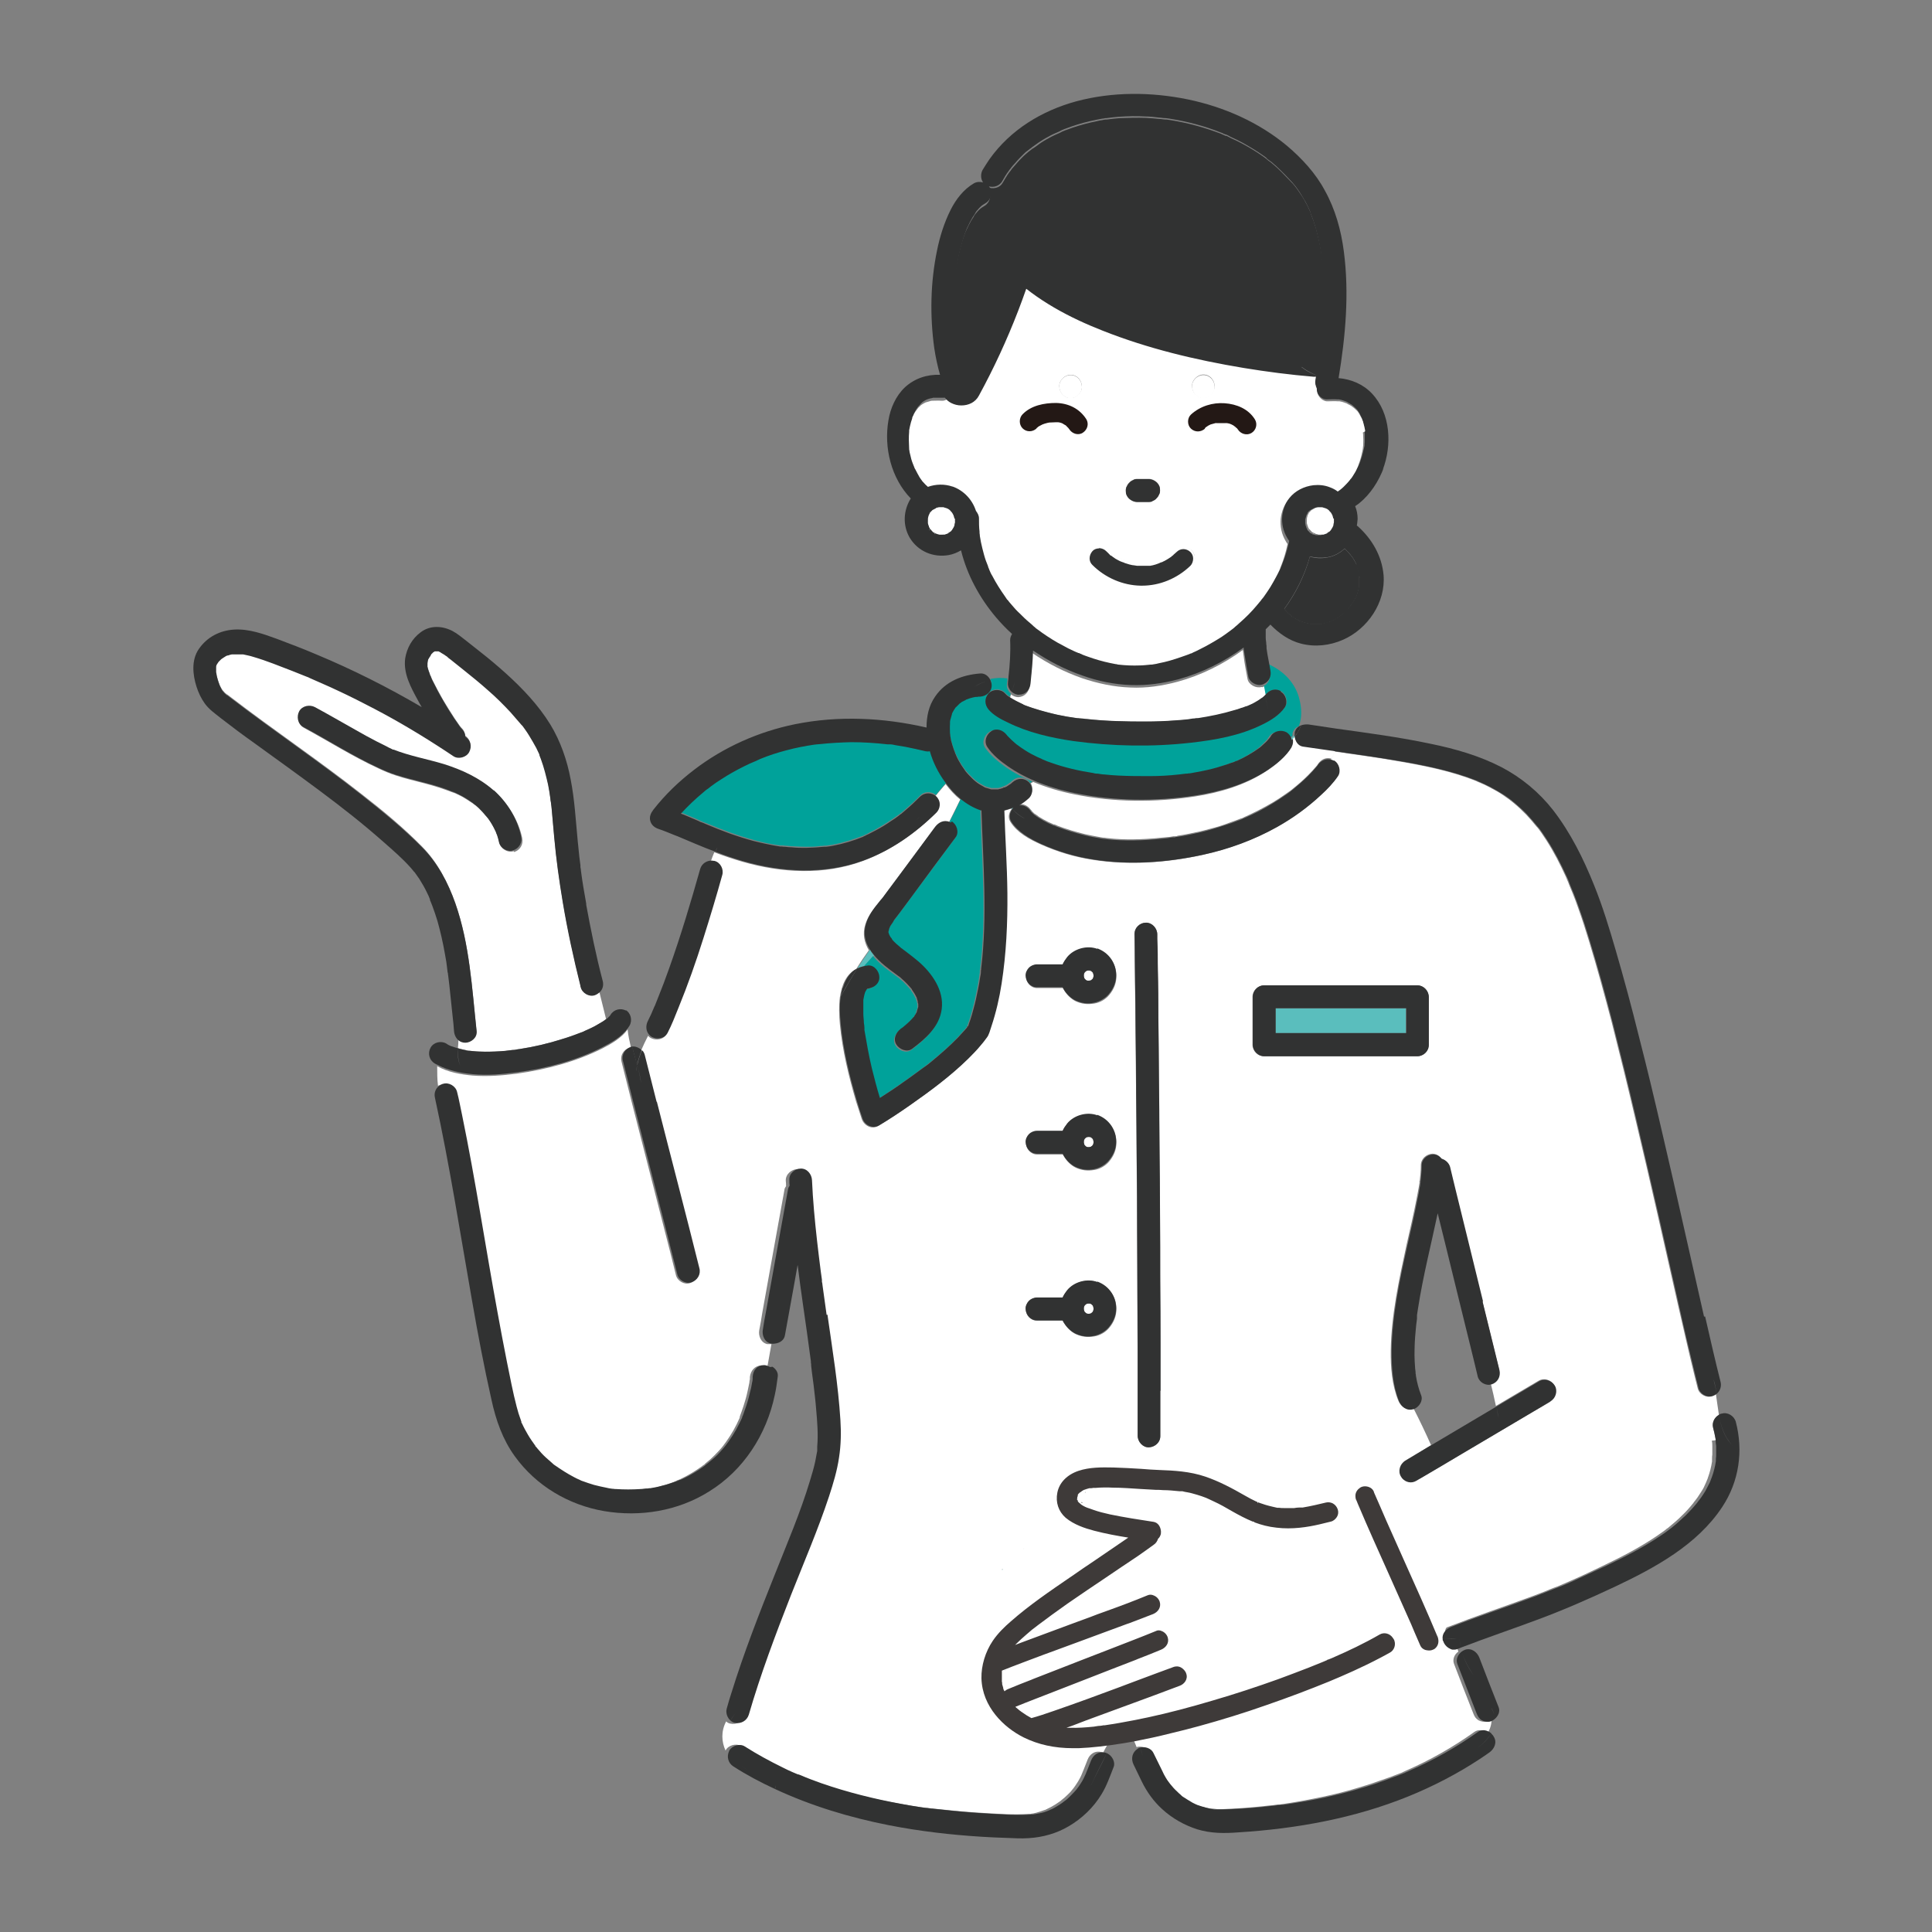 <svg viewBox="0 0 70 70" xmlns="http://www.w3.org/2000/svg" xmlns:xlink="http://www.w3.org/1999/xlink"><rect x="0" y="0" width="70" height="70" fill="#808080" stroke="none"/><clipPath id="a"><path d="m0 0h70v70h-70z"/></clipPath><g clip-path="url(#a)"><path d="m37.6 54.33s0 .02 0 .03v.01z" fill="#fff"/><path d="m62.16 52.18v-.02s-.01-.05-.01-.07c-.02-.12-.05-.24-.08-.35-.05-.19.04-.38.21-.47-.04-.25-.07-.5-.11-.76-.04.04-.09.06-.15.08-.21.07-.46-.08-.51-.29-.04-.16-.08-.32-.12-.48-.21-.85-.4-1.71-.6-2.57-.24-1.08-.49-2.15-.73-3.23-.27-1.18-.54-2.36-.82-3.53-.27-1.15-.55-2.29-.84-3.43-.26-.99-.53-1.99-.83-2.97-.12-.4-.25-.8-.39-1.19-.06-.17-.12-.34-.19-.51-.04-.1-.08-.19-.12-.29 0 0-.02-.05-.02-.05-.01-.03-.02-.05-.03-.08-.03-.06-.05-.12-.08-.19-.21-.46-.44-.91-.71-1.33-.06-.09-.12-.18-.18-.27-.03-.05-.07-.09-.1-.14-.02-.02-.03-.04-.05-.06 0 0 0-.01-.02-.02-.12-.15-.25-.3-.38-.44-.14-.14-.28-.28-.44-.41-.04-.03-.07-.06-.11-.09-.02-.01-.03-.02-.05-.04-.08-.06-.16-.11-.24-.17-.16-.11-.33-.2-.5-.29-.09-.05-.18-.09-.27-.13-.05-.02-.09-.04-.14-.06-.02 0-.04-.02-.06-.03-.85-.34-1.76-.53-2.66-.69-.82-.15-1.65-.26-2.48-.38-.03.1-.08.21-.13.3.03 0 .05.02.08.03.19.1.27.39.15.57-.16.25-.39.48-.61.68-.48.45-1.02.84-1.59 1.16-.84.47-1.76.8-2.7 1.01-1.29.28-2.66.38-3.97.17-.65-.1-1.28-.29-1.88-.56-.4-.18-.85-.42-1.09-.81-.1-.15-.06-.33.04-.46 0 0-.01-.02-.02-.02-.09.03-.18.06-.27.08.03 1 .1 2 .11 3 .01 1.1-.04 2.2-.21 3.28-.08.53-.2 1.05-.37 1.55-.04.13-.08.3-.17.41-.08.1-.15.2-.23.29-.14.16-.28.31-.43.46-.64.62-1.37 1.17-2.1 1.68-.37.26-.74.51-1.13.74-.24.15-.52 0-.61-.25-.07-.21-.13-.42-.2-.62-.27-.92-.5-1.86-.59-2.81-.03-.32-.04-.66 0-.98.02-.11.04-.22.07-.32.06-.2.15-.39.3-.54.07-.07.14-.12.22-.16.15-.24.3-.46.46-.68-.16-.27-.24-.58-.13-.93.1-.33.31-.58.52-.84.01-.02.05-.07.06-.07.01-.02.03-.03.04-.05.05-.06.09-.13.14-.19.12-.16.23-.31.35-.47.47-.63.94-1.26 1.4-1.89.13-.17.32-.25.51-.17.02-.03.03-.07.05-.1.12-.25.25-.5.37-.75-.2-.16-.37-.35-.53-.56-.13.15-.26.3-.38.45 0 0 .01 0 .02.02.03.02.05.05.06.08.09.16.07.38-.06.5-.76.75-1.64 1.37-2.65 1.74-1.41.52-2.94.43-4.36.02-.34-.1-.67-.21-1.01-.34-.05.11-.09.23-.13.34.03 0 .06 0 .09.01.22.05.35.3.29.51-.21.76-.44 1.53-.68 2.28-.28.86-.57 1.71-.91 2.54-.12.3-.25.61-.39.9-.1.21-.38.25-.57.15-.04-.02-.07-.05-.1-.08-.09.18-.18.36-.26.55.05.05.09.11.1.17.14.57.28 1.13.43 1.7.51 2.01 1.04 4.02 1.54 6.03.06.23-.07.44-.29.51-.21.07-.46-.08-.51-.29-.14-.57-.28-1.13-.43-1.7-.51-2.01-1.04-4.02-1.54-6.03-.06-.23.07-.44.29-.51.02 0 .03 0 .05-.01-.05-.22-.1-.43-.12-.65-.22.31-.59.52-.92.69-.96.48-2.03.76-3.09.91-.53.07-1.07.11-1.6.07-.44-.04-.9-.12-1.29-.34 0 .24 0 .48.03.71.02-.01.04-.02.07-.03.21-.07.46.08.51.29.06.28.12.55.18.83.48 2.38.85 4.79 1.29 7.18.11.6.22 1.2.34 1.79.11.54.21 1.08.35 1.61.04.16.09.32.15.48l.02.06s0 .02 0 .03c.01.02.02.04.03.05.03.07.06.13.1.2.07.14.15.27.24.4.04.06.08.12.12.17.03.01.04.05.03.04.02.03.04.05.07.08.1.12.2.22.31.33.05.05.11.1.17.15.03.03.06.05.09.08.01 0 .03.03.05.04.23.16.46.31.71.44.07.03.14.07.21.1.03.01.06.03.09.04.14.05.28.1.42.14s.29.07.44.1c.07.01.15.03.22.04h.03c.03 0 .07 0 .1.01.3.03.6.03.9 0 .08 0 .15-.01.22-.02h.04.09c.15-.04.29-.07.43-.11.15-.04.29-.08.43-.13.06-.02.13-.05.19-.08.04-.03.07-.03.05-.02.03-.01.06-.03.09-.04.28-.13.54-.29.79-.47.03-.02.13-.12.03-.02.03-.02.06-.04.08-.07.06-.05.12-.1.18-.15.11-.1.22-.21.33-.33.06-.06.11-.13.16-.19 0 0 .01-.02.02-.03.02-.03.04-.05.06-.08.1-.14.19-.28.27-.42s.16-.3.23-.46c0 0 0-.01 0-.02s.01-.03.01-.04c.01-.04.03-.08.04-.11.03-.08.06-.17.09-.26.06-.18.11-.36.15-.55.02-.1.04-.19.06-.29 0-.04.01-.09.02-.13v-.04c0-.02 0-.04 0-.04.03-.23.17-.4.41-.42.08 0 .15.02.22.07l.15-.84c-.05 0-.1 0-.15 0-.23-.05-.33-.3-.29-.51s.08-.42.11-.63c.16-.91.33-1.82.49-2.73.1-.57.21-1.14.31-1.71 0-.05.03-.1.06-.14 0-.07 0-.13-.01-.2-.01-.23.2-.41.41-.42.23-.01.4.2.41.42 0 .18.02.36.03.54.05.74.13 1.48.22 2.22.02.19.05.37.07.56.01.1.03.2.04.29v.07c0 .04.01.08.02.12.05.36.1.72.15 1.08.18 1.27.39 2.54.47 3.82.03.46.03.9-.05 1.36-.08.48-.21.94-.36 1.4-.4 1.22-.91 2.4-1.38 3.58-.57 1.43-1.11 2.86-1.53 4.34-.06.22-.29.34-.51.29-.06-.01-.11-.04-.15-.08-.19.36-.17.74-.02 1.06 0 0 0 0 0-.01.1-.19.38-.27.57-.15.44.28.9.53 1.37.76.12.06.24.11.36.16.06.03.13.06.19.08h.01.01l.08.03c.25.1.5.2.75.29.94.33 1.91.58 2.9.75.26.05.52.09.78.13l.23.03s.01 0 .02 0c.03 0 .07 0 .1.01.12.02.25.03.37.04.55.06 1.1.11 1.65.14.53.03 1.07.07 1.61.03h.03c.02 0 .04 0 .06-.01.05 0 .11-.02.16-.03.1-.03.21-.06.31-.1.02 0 .03-.01.05-.02 0 0 .05-.02.06-.03.05-.02.1-.05.14-.07.09-.05.19-.11.27-.17.02-.01.09-.06.09-.07.03-.03.07-.05.1-.08.08-.07.16-.15.23-.22l.12-.15c-.06.08.04-.05.05-.07.06-.09.12-.18.17-.28.03-.05.05-.1.07-.15 0-.01.05-.12.01-.02 0-.01 0-.02.01-.03.02-.04.03-.08.05-.12.04-.11.09-.22.13-.33.08-.22.27-.35.51-.29.02 0 .04.01.06.02 0-.02.4-.72.4-.72l.65.14s.13.29.16.38c.17-.05.4.02.48.19.11.22.21.43.32.65.04.08.08.17.13.24.03.05.07.1.1.15.02.03.04.05.06.08.08.09.16.18.25.27.04.04.09.08.13.12.02.01.11.09.03.03.02.01.04.03.05.04.09.07.19.13.29.18.04.02.09.05.13.07.02 0 .11.05.11.05.2.07.39.13.6.16h.02.07c.06.01.11.01.17.02.12 0 .23 0 .35-.01.26-.01.53-.03.79-.05s.53-.05.79-.08c.08 0 .16-.02.24-.03h.05.03l.39-.06c.5-.08 1-.18 1.49-.29.48-.11.95-.25 1.42-.4.23-.08.46-.16.69-.24.11-.04.23-.09.34-.13.03-.01.06-.02.08-.03 0 0 .03-.01.04-.02.04-.02.09-.04.13-.06.87-.38 1.7-.85 2.47-1.4.15-.11.35-.06.48.05.09-.16.15-.34.14-.52-.05.04-.1.07-.15.09-.1.03-.23.01-.32-.04-.1-.06-.15-.14-.19-.25-.24-.6-.47-1.2-.7-1.8-.06-.17.02-.34.16-.44-.02-.04-.03-.09-.04-.14-.05.02-.1.04-.15.06-.22.08-.4-.73-.22-.8 1.03-.4 2.07-.75 3.1-1.13.2-.08.41-.15.61-.24.06-.02.12-.05.18-.07.03-.01.06-.02.08-.03 0 0 .02 0 .03-.01.12-.05.23-.1.35-.15.44-.19.87-.39 1.3-.6.67-.32 1.33-.66 1.95-1.08.09-.06.18-.13.27-.19.03-.02.06-.05.09-.07-.02.01-.03.01.03-.02.02-.02.04-.03.06-.05.16-.13.31-.26.46-.41.15-.14.28-.29.41-.45.02-.03.04-.06.06-.08.03-.04.06-.08.09-.12.05-.08.1-.15.15-.23.06-.09.11-.19.15-.29.02-.03.07-.19.03-.06.01-.05.04-.09.05-.14.07-.19.12-.39.15-.59v-.01s0-.06 0-.08c0-.05 0-.11.01-.16 0-.1 0-.2 0-.3 0-.07 0-.13-.02-.2zm-16.78-16.06c0-.22.19-.42.41-.42h5.56c.22 0 .41.19.41.42v1.73c0 .22-.2.42-.41.42h-5.56c-.22 0-.41-.19-.41-.42zm-3.86-2.68c.23 0 .41.2.41.42v.16c0 .37.01.75.02 1.12 0 .57.01 1.15.02 1.72 0 .72.01 1.44.02 2.16 0 .81.01 1.62.02 2.42 0 .84.01 1.68.01 2.52 0 .81 0 1.63.01 2.44 0 .74 0 1.47.01 2.21v1.78 1.19.44c0 .23-.19.4-.41.42-.22.01-.41-.2-.41-.42v-.03c0-.21 0-.43 0-.64 0-.45 0-.9 0-1.35 0-.63 0-1.26-.01-1.9 0-.76 0-1.51-.01-2.27 0-.83 0-1.65-.01-2.48 0-.84-.01-1.67-.02-2.51 0-.8-.01-1.59-.02-2.39 0-.69-.01-1.38-.02-2.07 0-.53-.01-1.06-.02-1.59 0-.31 0-.63-.01-.94 0-.23.19-.41.41-.42zm-4.24 1.64c.08-.08.19-.12.29-.12h.93c.04-.1.1-.19.17-.27.25-.3.72-.43 1.09-.29.22.08.38.21.52.4.12.16.17.37.17.57 0 .26-.1.49-.26.68-.13.16-.34.28-.54.31-.24.04-.45.02-.67-.08-.17-.08-.32-.23-.42-.39-.02-.03-.03-.06-.05-.09h-.93c-.23 0-.4-.19-.41-.42 0-.1.05-.22.12-.29zm0 6.03c.08-.08.19-.12.29-.12h.93c.04-.1.1-.19.17-.27.25-.3.72-.43 1.09-.29.22.08.38.21.52.4.12.16.17.37.17.57 0 .26-.1.49-.26.68-.13.16-.34.28-.54.31-.24.04-.45.02-.67-.08-.17-.08-.32-.23-.42-.39-.02-.03-.03-.06-.05-.09h-.93c-.23 0-.4-.19-.41-.42 0-.1.05-.22.12-.29zm1.27 6.83s-.03-.06-.05-.09h-.93c-.23 0-.4-.19-.41-.42 0-.1.05-.22.12-.29.08-.08.19-.12.29-.12h.93c.04-.1.1-.19.17-.27.25-.3.72-.43 1.09-.29.22.08.38.21.52.4.12.16.17.37.17.57 0 .26-.1.49-.26.68-.13.16-.34.28-.54.31-.24.04-.45.02-.67-.08-.17-.08-.32-.23-.42-.39zm17.63 2.84c-.2.12-.4.24-.6.35-.87.52-1.75 1.03-2.62 1.55-.5.3-1.01.6-1.51.89-.18-.22-.38-.4-.6-.57.02-.02.03-.05.05-.07.2-.12.4-.24.6-.36.12-.07.24-.14.35-.21-.2-.45-.41-.89-.64-1.34-.01 0-.02.01-.04.01-.23.08-.43-.09-.51-.29-.23-.57-.28-1.21-.27-1.82.02-1.28.3-2.56.57-3.81.13-.57.26-1.13.37-1.7.02-.12.05-.24.07-.37.01-.06.02-.12.03-.18v-.08s.01 0 .01 0c.02-.19.04-.37.04-.56 0-.23.19-.4.41-.42.13 0 .25.06.32.17.14.04.27.15.3.29.07.3.15.6.22.91.32 1.32.65 2.64.97 3.95.2.83.41 1.65.61 2.48.06.23-.07.44-.29.51 0 0 0 0-.01 0 .07.28.13.55.19.83.51-.3 1.03-.61 1.54-.91.2-.12.45-.04.57.15s.04.46-.15.57z" fill="#fff"/><path d="m43.38 26.04s0 0 .01 0c0 0 0 0-.01 0-.02 0-.06 0 0 0z" fill="#5abebd"/><path d="m36.54 25.22s-.02-.01-.04-.03c.02.01.03.03.04.03z" fill="#5abebd"/><path d="m37.36 29.38s0 0 0 0z" fill="#5abebd"/><path d="m44.73 27.63s.04-.02.04-.02c-.02 0-.04.02-.05.02z" fill="#5abebd"/><path d="m35.93 28.57s-.01 0-.02 0h.03s0 0-.01 0z" fill="#5abebd"/><path d="m35.06 37.17s-.02.03-.02.05c0-.02.01-.04.02-.05z" fill="#5abebd"/><path d="m33.22 36.15s0 0 0 0z" fill="#5abebd"/><path d="m32.37 33.37s0 0 0 0c-.03.03-.01.02 0 0z" fill="#5abebd"/><path d="m23.73 36.43s0 .01 0 .02c0 0 0-.01 0-.02z" fill="#5abebd"/><path d="m36.4 28.51s0 0 0 0h.02s0 0-.01 0z" fill="#5abebd"/><path d="m37.34 29.35s0 0-.01 0c.01 0 .02.02.03.03 0 0 0 0 0-.01 0 0 0 0 0-.01z" fill="#5abebd"/><path d="m36.4 28.52s-.03 0-.05.02c0 0 .03 0 .05-.02z" fill="#5abebd"/><path d="m35.98 28.58s-.02 0-.03 0z" fill="#5abebd"/><path d="m36.4 60.54s0 0 0 0 0-.02.01-.03c0 0-.01 0-.01.03z" fill="#5abebd"/><path d="m29.77 46.38s0 0 0 0z" fill="#5abebd"/><path d="m36.51 60.14s.01-.02.02-.03c0 0-.01.02-.02.03z" fill="#5abebd"/><path d="m47.68 36.53h-1.47v.9h4.73v-.9z" fill="#5abebd"/><path d="m46.3 54.61s.01 0 0 0z" fill="#5abebd"/><path d="m45.57 54.4s0 0 0 0z" fill="#5abebd"/><path d="m47.83 22.64s.01 0 .02 0 0 0-.01 0z" fill="#5abebd"/><path d="m47.85 22.63s0 0 0 0c.04 0 .04 0 .02 0-.01 0-.02 0-.03 0z" fill="#5abebd"/><path d="m49.26 20.88s0 0 0 0v-.02c-.02-.1-.05-.21-.08-.31 0 0 0-.01 0-.02-.01-.02-.02-.05-.03-.07-.02-.05-.05-.1-.08-.15-.03-.06-.07-.12-.11-.17 0 0 0-.01-.02-.02 0 0-.04-.05-.05-.06-.05-.06-.11-.12-.17-.18-.17.16-.39.28-.63.32-.21.04-.43.03-.63-.03-.19.69-.51 1.33-.93 1.9.05.05.09.1.14.15.04.04.12.08.15.13h.01c.03.02.05.04.08.05.05.03.11.07.16.09l.06.03h.02c.11.04.22.07.33.09h.07.14.14.04.02c.1-.02.19-.04.29-.08.02 0 .04-.02.06-.02.04-.02.08-.04.12-.06.09-.05.17-.1.25-.16.02-.01.03-.03.05-.04.04-.03.07-.06.1-.09.04-.03.07-.07.1-.11.02-.02.03-.04.05-.06.04-.08.11-.16.16-.24.02-.04.05-.09.07-.13 0-.01.01-.03.02-.04.03-.09.06-.19.08-.29 0 0 0-.02 0-.04 0-.01 0-.03 0-.03 0-.05 0-.09 0-.14s0-.1 0-.16c0-.01 0-.03 0-.04z" fill="#313232"/><path d="m49.27 20.93s0-.03 0-.05c0 .02 0 .06 0 .05z" fill="#5abebd"/><path d="m46.8 22.34s.01 0 .02.01c-.02-.02-.06-.04-.02-.01z" fill="#5abebd"/><path d="m19.3 52.38.01.01z" fill="#5abebd"/><path d="m36.33 56.86s0 0 0 0-.02 0-.02.02c0 0 .02 0 .02-.01z" fill="#5abebd"/><path d="m19.33 52.42s0 0 0 .01c0-.01-.02-.03-.03-.04 0 0 .01.02.02.03z" fill="#5abebd"/><path d="m16.24 23.75s0 0 0 0z" fill="#5abebd"/><path d="m47.89 9.31s-.01-.08-.01-.1c0-.05-.01-.1-.02-.14-.01-.08-.03-.17-.05-.25-.07-.36-.17-.72-.31-1.06 0 0 0 0 0-.01 0 0-.02-.05-.02-.06-.02-.04-.03-.07-.05-.11-.03-.07-.07-.15-.11-.22-.08-.16-.18-.31-.28-.45-.03-.04-.05-.07-.08-.11-.01-.01-.02-.03-.04-.05-.05-.07-.11-.13-.17-.19-.11-.11-.21-.22-.32-.33s-.22-.21-.34-.31c-.05-.05-.13-.09-.18-.14 0 0-.02-.01-.02-.02-.03-.02-.06-.04-.08-.06-.25-.18-.51-.34-.79-.49-.13-.07-.27-.14-.41-.2-.05-.02-.12-.07-.18-.09 0 0 0 0-.02 0s-.03-.01-.05-.02c-.04-.02-.08-.03-.11-.05-.6-.23-1.22-.4-1.85-.5 0 0-.13-.02-.14-.02 0 0-.02 0-.03 0-.07 0-.15-.02-.22-.02-.17-.02-.33-.03-.5-.04-.31-.01-.63 0-.94.01-.15.01-.31.03-.46.05-.01 0-.03 0-.04 0-.04 0-.08.01-.12.02-.07.01-.14.02-.21.04-.3.06-.6.14-.89.24-.07.03-.15.05-.22.08-.03.01-.06.02-.1.04 0 0-.02 0-.03.01-.12.07-.27.12-.4.19s-.26.14-.38.22-.23.18-.35.24c.1-.06 0 0-.03.03-.03.02-.06.05-.09.07-.05.05-.11.09-.16.14-.1.1-.2.2-.29.31-.05.05-.09.11-.14.16 0 0-.01.02-.02.03-.02.03-.04.06-.07.09-.09.12-.16.25-.24.38-.11.2-.37.25-.57.15-.06-.03-.11-.08-.14-.14-.01.03-.03.05-.04.08.1.03.18.09.24.18.12.19.04.46-.15.57-.04.02-.07.05-.11.07-.02.01-.03.03-.05.04-.04.03-.07.07-.1.1-.02.02-.03.04-.05.06 0 0 0 0-.01.01 0 .01-.03.03-.03.04-.02.02-.03.04-.04.07-.03.05-.06.09-.09.14-.06.1-.11.21-.16.31 0 .01-.01.03-.02.04 0 .01-.01.03-.02.04-.02.05-.04.11-.06.16-.04.11-.08.23-.11.35-.07.24-.12.49-.17.74-.01.07-.02.14-.03.21 0 .03 0 .07-.01.1v.01c-.02.13-.03.27-.04.4-.02.28-.04.56-.04.84 0 .27 0 .55.03.82.01.13.02.27.04.4v.05c0 .02 0 .05.01.07 0 .06.02.11.03.17.04.24.09.47.16.71.03.11.07.22.11.32 0 .02.02.05.03.07.01.03.03.06.04.08.25-.22.49-.45.7-.71-.07 0-.14-.02-.21-.05-.2-.11-.25-.38-.15-.57.15-.27.29-.55.42-.83.03-.06.06-.13.09-.19.02-.04.03-.08.05-.12 0 0 .02-.05.03-.06 0-.02.03-.06.03-.07.02-.04.03-.08.05-.12.03-.07.05-.13.08-.2.22-.57.39-1.14.54-1.73.05-.23.3-.34.51-.29.09.02.16.08.21.15.12-.28.23-.56.34-.84-.16-.18-.31-.36-.45-.56-.13-.19-.03-.45.15-.57.2-.13.44-.03.57.15.02.03.05.07.07.1 0 .01.02.03.03.04.05.06.09.11.14.17.1.12.21.23.32.33.12.11.24.22.37.32.01 0 .02.02.03.03.03.03.07.05.1.08.07.05.14.1.21.15.53.36 1.11.65 1.7.91.02 0 .03.01.05.02h.02c.04.02.08.03.12.05.07.03.15.06.22.09.16.06.32.12.48.18.32.11.65.22.98.32 1.2.36 2.44.62 3.68.79.23.03.33.31.29.51-.04.17-.18.27-.34.29.46.18 1.01.23 1.51.28.03-.29.04-.59.05-.88.01-.39 0-.78-.02-1.17-.01-.18-.03-.36-.05-.55z" fill="#313232"/><path d="m36.67 29.32s.03-.03.04-.05c-.02 0-.04.01-.06.02 0 0 .01.02.02.02z" fill="#5abebd"/><path d="m31.06 35.09c.08-.04.17-.07.27-.09.11-.13.22-.25.34-.38-.06-.07-.11-.14-.15-.21-.15.22-.31.45-.46.68z" fill="#5abebd"/><path d="m34.41 29.78s.03-.07.05-.1c-.02.03-.03.07-.05.1z" fill="#5abebd"/><path d="m35.55 29.33s-.02 0-.03 0c-.26-.09-.49-.23-.7-.4-.12.26-.24.51-.37.75-.02.03-.03.07-.05.1.01 0 .03.01.05.02.18.1.28.39.15.57-.53.72-1.06 1.44-1.6 2.16-.21.28-.41.57-.63.84-.01.02-.02.03-.03.05-.02.03-.04.05-.05.08-.02.03-.04.06-.06.09 0 0-.01.02-.02.04 0 .01-.02.05-.02.05 0 .02 0 .03-.01.05 0 .03-.01.06-.02.08v.01c0 .02 0 .03.01.05 0 0 0 .03.02.04.02.03.03.06.05.09.01.02.03.05.05.07s0 .01.01.02c.09.1.19.19.29.27 0 0 0 0 .01.01 0 0 .02.01.02.02.02.02.05.04.07.05.05.04.11.08.16.12.13.1.27.2.39.31.49.42.94 1.05.85 1.73-.08.63-.59 1.08-1.07 1.44-.19.14-.46.02-.57-.15-.13-.2-.02-.44.15-.57 0 0 .03-.02.04-.03.03-.03.07-.06.1-.08.06-.05.12-.1.18-.16.05-.05.1-.11.15-.16 0 0 .01-.01.02-.02.02-.03.04-.05.05-.08.02-.03.04-.06.05-.09 0 0 0-.01 0-.02 0-.05.04-.11.05-.16 0-.03 0-.06 0-.09v-.02c0-.02-.01-.08-.02-.1 0-.03-.02-.06-.03-.09 0 0 0 0 0-.01 0 0 0 0 0-.01-.03-.06-.06-.11-.09-.17-.02-.04-.05-.08-.08-.12 0-.01-.01-.02-.01-.02s0 0-.01-.02c-.06-.07-.12-.14-.18-.2s-.11-.12-.18-.17c-.03-.02-.05-.05-.08-.07-.01 0-.02-.02-.03-.02-.1-.08-.21-.15-.31-.23-.21-.15-.42-.33-.59-.54-.11.13-.23.25-.34.38.04 0 .08-.02.12-.02.23-.03.4.21.41.42.01.23-.18.38-.39.41.12-.01.03 0-.02.01 0 0-.01 0-.02 0 0 0 0 0-.01.01 0 0-.01.01-.02.02-.02.03-.03.06-.05.09 0 0 0 .02-.01.03-.03.09-.05.17-.06.26v.06.13.31c0 .11.01.22.02.33 0 .06.01.12.02.18v.08c.08.47.16.93.27 1.39.09.36.18.72.29 1.07.3-.19.6-.4.89-.6.17-.12.33-.24.5-.36.05-.04.1-.07.15-.11.01-.01.03-.02.04-.03 0 0 .02-.02.03-.02.09-.07.17-.13.26-.2.34-.28.67-.56.97-.88.07-.07.14-.15.21-.23.03-.03.06-.07.09-.1.01-.02.04-.06.06-.08 0-.02.01-.04.02-.06.02-.06.04-.11.06-.17.04-.13.08-.25.11-.38.07-.25.12-.49.17-.74.03-.13.05-.27.07-.4.01-.07.02-.13.03-.2 0-.01 0-.03 0-.05 0-.03 0-.05.01-.08.24-1.91.07-3.82.01-5.73z" fill="#00a29a"/><path d="m33.69 27.18c-.05 0-.1 0-.15 0-.24-.06-.48-.11-.73-.16-.12-.02-.24-.04-.36-.06-.06 0-.12-.02-.18-.03s-.01 0-.02 0c-.03 0-.05 0-.08 0-.44-.05-.89-.08-1.33-.08-.38 0-.75.02-1.13.07-.04 0-.08 0-.12.01 0 0-.07.01-.09.01-.08.01-.17.03-.25.04-.17.03-.34.06-.5.1-.33.08-.66.18-.98.29-.08.03-.16.06-.23.09-.04.02-.08.03-.11.05-.01 0-.03.01-.04.02-.15.06-.3.13-.44.2-.28.14-.55.29-.81.46-.13.08-.26.17-.38.26-.03.03-.07.05-.1.08-.02.02-.12.08-.03.02-.05.03-.1.08-.15.12-.29.24-.55.49-.81.77.04.01.07.03.11.04.16.07.31.13.47.2.03.01.06.03.09.04 0 0 .02.01.04.02.07.03.13.06.2.08.56.23 1.13.45 1.72.61.32.09.64.16.96.2h.05.01c.04 0 .08 0 .12.01.09 0 .18.02.26.02.17.01.34.02.5.02.18 0 .35 0 .53-.03.05 0 .09 0 .14-.01h.06c.09-.01.18-.03.26-.04.37-.07.73-.19 1.08-.32.02 0 .04-.02.06-.03.05-.02.1-.04.14-.07.09-.04.18-.09.27-.14.18-.1.36-.21.54-.33.1-.07.19-.13.29-.2.02-.01.03-.02.05-.04 0 0 .02-.02.03-.02.05-.04.1-.08.14-.12.19-.16.38-.33.55-.51.16-.16.4-.15.57-.02.12-.15.25-.3.38-.45-.02-.03-.04-.06-.06-.08-.24-.33-.42-.71-.54-1.1z" fill="#00a29a"/><path d="m21.55 36.02c-.21.07-.45-.08-.51-.29 0-.02 0-.03-.01-.05-.25-1-.47-2.02-.64-3.03-.13-.78-.24-1.57-.31-2.35-.03-.34-.06-.68-.09-1.01 0-.09-.02-.18-.03-.26 0-.04 0-.08-.02-.12 0 0 0 0 0-.01 0 0 0 0 0-.01-.02-.17-.05-.33-.08-.49-.06-.32-.14-.63-.26-.93-.02-.04-.03-.09-.05-.13 0 0 0-.02-.01-.04 0 0 0 0 0-.01-.03-.08-.07-.15-.11-.23-.08-.16-.16-.31-.26-.45-.05-.08-.11-.16-.16-.24-.03-.04-.05-.08-.08-.11 0 0-.01-.01-.02-.02 0 0-.02-.02-.02-.02-.12-.15-.25-.3-.39-.45-.26-.28-.53-.55-.82-.8-.29-.26-.59-.51-.9-.75-.15-.12-.3-.24-.45-.36-.03-.02-.05-.04-.08-.06-.03-.03-.07-.05-.1-.08-.06-.04-.12-.08-.19-.12.03.02-.02-.01-.04-.02-.02 0-.04 0-.05-.02 0 0-.01 0-.02 0-.02 0-.02 0-.02 0s-.02 0-.03 0-.02 0-.03 0c0 0-.02 0-.03 0-.02 0-.03.02-.05.03-.02.02-.05.04-.07.07 0 0 0 0-.01.02-.01.03-.04.07-.06.1 0 .01-.01.03-.02.04-.01.02-.01.02-.02.02-.02.05-.02.12-.03.15v.04.1c0 .01 0 .03.01.04.02.08.05.15.08.23v.02c0 .02.02.04.03.06.02.05.05.11.07.16.12.24.25.48.38.71.13.22.27.44.41.66.06.09.12.17.18.26.01.01.02.03.03.04.02.03.04.05.07.08.07.07.11.17.11.26.19.13.25.36.14.56-.1.19-.39.27-.57.15-.2-.14-.41-.27-.61-.4-.84-.54-1.71-1.03-2.59-1.49-.43-.22-.87-.43-1.32-.64-.23-.1-.45-.2-.68-.3-.02 0-.06-.03-.06-.03-.03-.01-.05-.02-.08-.03-.05-.02-.1-.04-.15-.06-.12-.05-.23-.09-.35-.14-.46-.18-.93-.37-1.41-.51-.12-.04-.25-.06-.37-.09 0 0 0 0-.01 0 0 0-.01 0-.02 0-.03 0-.06 0-.08 0-.06 0-.11 0-.17 0-.03 0-.07 0-.1 0 0 0-.02 0-.03 0-.05.01-.09.02-.14.04 0 0 0 0-.02 0s-.05.02-.05.02c-.04.02-.08.04-.11.07-.02.01-.09.08-.02.01-.02.01-.03.03-.05.04-.03.03-.06.06-.09.09-.01.02-.03.04-.04.06s-.02.04-.03.05c0 .03-.02.05-.02.07v.04.08.08c0 .04.01.08.02.11.02.11.06.21.09.31.01.03.02.03.01.03 0 0 0 .02.01.03l.06.12c.02.03.04.06.05.08.03.03.06.07.09.1.02.02.04.03.06.05 0 0 .06.05.01 0 .04.03.09.07.13.1 1.56 1.2 3.2 2.3 4.75 3.52.76.59 1.51 1.21 2.19 1.9.56.57.93 1.29 1.2 2.03.52 1.48.61 3.07.77 4.62.02.23-.21.41-.41.42-.1 0-.18-.03-.24-.08 0 .11-.01.21-.02.32.04 0 .07.02.11.03.06.01.12.03.18.04.03 0 .06.01.09.02h.02c.12.01.25.02.37.03.25.01.5 0 .75-.01.13 0 .26-.02.4-.04.04 0 .07 0 .11-.01h.02c.06 0 .12-.02.18-.03.52-.08 1.04-.2 1.54-.36.23-.07.46-.15.69-.24.03-.01.06-.02.08-.03.05-.02.1-.04.15-.07.09-.04.18-.09.27-.13.08-.04.16-.09.24-.14.04-.02.07-.05.11-.07 0 0 .03-.02.04-.03 0 0 .01 0 .02-.01l-.25-1.01s-.1.08-.17.1zm-2.94-5.18c-.21.07-.46-.08-.51-.29-.02-.09-.04-.18-.07-.26-.01-.05-.03-.09-.05-.13 0-.01-.01-.03-.02-.04-.07-.15-.16-.3-.25-.43-.02-.02-.08-.1-.03-.04-.03-.03-.05-.06-.08-.09-.06-.06-.11-.13-.17-.19s-.11-.11-.17-.16c-.03-.03-.06-.05-.09-.07-.01 0-.03-.02-.04-.03-.12-.08-.24-.16-.36-.23-.07-.04-.14-.07-.2-.1-.04-.02-.08-.04-.11-.05 0 0-.02 0-.03-.01-.01 0-.03-.01-.03-.01-.34-.13-.68-.24-1.03-.33-.34-.09-.69-.17-1.02-.28-.22-.07-.43-.16-.64-.26-.93-.43-1.8-.98-2.7-1.47-.2-.11-.25-.38-.15-.57.11-.2.38-.25.57-.15.5.27.99.56 1.48.83.25.14.5.28.75.41l.36.18c.05.03.11.05.16.08.03.01.06.03.08.04h.02c.58.23 1.21.34 1.81.52.67.21 1.3.5 1.83.97.49.44.86 1.03 1 1.68.05.23-.07.44-.29.51z" fill="#fff"/><path d="m46.9 26.69s-.07.08-.11.12c.02.1 0 .2-.04.29v.01c-.2.34-.54.62-.87.83-.77.51-1.69.78-2.6.92-1.44.22-2.94.21-4.36-.08-.5-.1-1.01-.25-1.49-.45-.02.02-.05.04-.08.05.09.16.07.38-.06.5-.11.1-.23.18-.35.26.15-.02.31.06.4.19.06.05.04.05.02.03.03.03.06.06.09.09 0 0 .02.02.03.03 0 0 .01 0 .02.01.05.03.09.06.14.1.11.07.22.13.34.19.06.03.13.06.2.09h.02c.01 0 .02 0 .03.01.03.01.06.02.09.04.32.12.65.22.98.3.18.04.37.08.55.11.01 0 .11.02.12.02.03 0 .07 0 .1.01.1.01.19.02.29.03.64.05 1.3.01 1.94-.06.07 0 .15-.02.22-.03h.05c.03 0 .07 0 .1-.02.13-.02.26-.04.4-.07.26-.05.52-.11.77-.18.24-.06.47-.13.7-.22.11-.04.22-.08.33-.12.05-.02.09-.04.14-.05.02 0 .04-.02.06-.03-.03.01-.1.03 0 0 .36-.16.71-.34 1.05-.54.15-.09.29-.18.43-.28.07-.05.13-.09.2-.14.03-.02.06-.04.09-.07-.12.09-.02.01.01-.01.19-.15.37-.31.55-.49.11-.11.22-.23.32-.35 0-.01.02-.02.03-.04 0 0 0-.01.01-.02.12-.17.3-.24.49-.18.06-.1.1-.2.13-.3-.39-.06-.79-.11-1.18-.17-.17-.03-.28-.19-.29-.36z" fill="#fff"/><path d="m45.93 24c.02.13.05.26.07.38.04.21-.04.39-.22.48.02.11.04.21.06.32.01-.01.02-.02.04-.04 0 0 0 0 .01-.01.13-.14.33-.18.52-.09.19.1.27.39.15.57-.19.28-.51.48-.81.62-.81.4-1.71.56-2.59.66-1.41.16-2.85.13-4.26-.06-.82-.11-1.64-.3-2.39-.68-.23-.12-.5-.26-.68-.46-.15-.18-.16-.41 0-.59.14-.16.44-.16.59 0 .02.02.04.04.06.06 0 0 0 0 .01.01.01 0 .03.02.04.03.02.01.04.03.06.04.01-.04.02-.07.03-.11 0 0-.01-.01-.02-.02-.07-.07-.13-.19-.12-.29 0-.08.02-.16.02-.24-.21-.03-.42-.02-.62.02.02.05.04.11.04.17.01.24-.2.4-.41.42-.01 0-.05 0-.09 0 0 0 0 0-.03.01-.02 0-.04 0-.05 0-.07.01-.14.03-.21.05-.04.01-.07.02-.11.04 0 0 0 0-.01 0-.05.03-.11.05-.17.09-.03.02-.06.04-.08.06-.04.04-.09.08-.12.12-.01.01-.03.03-.04.04 0 0 0 .01-.01.02-.03.05-.06.1-.09.15 0 0 0 .01-.01.02 0 .01-.01.03-.01.04-.02.04-.03.09-.04.14s-.02.1-.03.14v.08.32c0 .02 0 .06.01.08 0 .02 0 .01 0 0s0-.03-.01-.06c0 .03 0 .05.01.08 0 .06.02.11.03.17.03.11.06.22.1.33.01.03.02.07.04.1v.01c.02.05.04.09.06.14.05.1.11.21.17.31.03.05.07.11.11.16.01.02.03.04.04.06.07.09.15.17.23.25.04.04.09.08.13.12.01.01.03.02.04.03 0 0 0 0 .01.01.08.06.17.11.26.16.02 0 .04.02.06.03.05.02.09.03.14.04.02 0 .05.01.07.02.08 0 .07 0 .04 0h.08.13c.03 0 .05-.01.08-.02.03 0 .06-.02.09-.03-.01 0 0 0 .05-.02.02-.01.04-.02.07-.03.05-.03.1-.06.15-.1.02-.02.05-.04.07-.06.17-.16.41-.16.59 0 .03.02.05.05.06.08.03-.02.05-.04.08-.05-.33-.14-.65-.31-.94-.51-.28-.2-.57-.43-.77-.72-.13-.19-.03-.45.15-.57s.41-.04.54.12c.01.02.03.03.04.05.05.05.1.1.15.15.07.07.16.14.23.2-.02-.02-.03-.03-.04-.04-.02-.02-.03-.03 0 0 .02.01.04.03.05.04.03.02.05.04.08.06.06.04.12.08.18.12.14.09.29.17.44.24.05.02.09.04.14.06.02 0 .04.02.06.03.09.04.19.08.28.11.5.18 1.02.3 1.55.38.04 0 .08.01.11.02h.04c.08.01.16.02.24.03.17.02.34.03.51.04.38.02.76.03 1.14.02.35 0 .71-.03 1.06-.06.08 0 .17-.02.25-.03h.04c.03 0 .06 0 .1-.01.14-.02.29-.05.43-.08.25-.05.5-.11.74-.19.11-.03.22-.07.33-.11.05-.02.09-.04.14-.05 0-.01.06-.03.05-.02h.02c.29-.13.57-.29.83-.48.02-.02.04-.03.06-.05.04-.03.08-.07.12-.11.06-.06.12-.12.17-.18 0-.01.02-.02.02-.03s.02-.03.03-.04c.11-.2.37-.25.57-.15.08.04.14.11.17.2.04-.04.08-.07.12-.1 0-.03 0-.06 0-.09.03-.13.12-.22.23-.26.11-.29.12-.63 0-1.05-.17-.59-.64-1.02-1.21-1.24z" fill="#00a29a"/><path d="m46.77 26.74s.02.05.02.08c.04-.04.07-.08.11-.12 0-.02 0-.04 0-.06-.04.03-.08.07-.12.1z" fill="#5abebd"/><path d="m45.71 24.89c-.2.06-.47-.08-.51-.29-.05-.28-.11-.55-.14-.83-.01-.07-.02-.14-.03-.22-.71.52-1.52.92-2.36 1.15-.56.15-1.14.24-1.72.21-.59-.02-1.19-.15-1.75-.34-.63-.22-1.24-.53-1.8-.91 0 .4-.04.79-.09 1.18-.03.23-.17.4-.41.42-.09 0-.2-.04-.27-.1-.01.04-.02.07-.03.11.15.1.32.19.49.26.01 0 .02.01.03.02.03.01.06.02.08.03.08.03.15.06.23.08.18.06.37.12.55.16.23.06.45.11.68.15l.39.06h.04c.03 0 .06 0 .1.01.07 0 .14.02.21.02.7.07 1.41.1 2.12.09.36 0 .72-.02 1.08-.04.16-.01.31-.03.47-.04.08 0 .15-.02.23-.03.03 0 .05 0 .08-.01h.01.03c.45-.06.89-.15 1.32-.29.08-.03.16-.05.25-.08.04-.01.08-.03.12-.04.01 0 .04-.02.06-.02s.05-.02.06-.02c.03-.01.06-.03.09-.04.05-.03.11-.05.16-.08.09-.05.17-.1.25-.16 0 0 .01 0 .02-.01.02-.02.04-.03.06-.05.02-.01.03-.03.05-.05-.02-.11-.04-.21-.06-.32-.02.01-.04.02-.07.03z" fill="#fff"/><path d="m24.57 53.66v-.01z" fill="#5abebd"/><path d="m24.61 53.64s0 0 .01 0c-.01 0-.03.01-.05.02.01 0 .02 0 .03-.01z" fill="#5abebd"/><path d="m27.25 49.96s0-.04 0-.04z" fill="#5abebd"/><path d="m22.08 36.83s0 0 0 0z" fill="#5abebd"/><path d="m33.08 15.08s0 0 0-.01v.02z" fill="#fff"/><path d="m33.07 15.12s0-.02 0-.02z" fill="#fff"/><path d="m50.1 17.02c.34-.89.29-2.04-.39-2.76-.32-.34-.75-.52-1.21-.56.25-1.51.39-3.06.19-4.59-.1-.77-.31-1.53-.69-2.21-.33-.62-.83-1.16-1.36-1.61-1.03-.86-2.3-1.42-3.61-1.69-1.32-.27-2.72-.28-4.03.07-1.25.34-2.39 1.03-3.15 2.1-.09.13-.17.26-.25.39-.07.13-.07.3 0 .42.03-.07.07-.14.12-.2-.05.06-.09.13-.12.2.03.06.08.11.14.14.2.1.45.05.57-.15.07-.13.15-.26.24-.38.02-.03.04-.06.07-.09 0 0 .01-.02.02-.03.04-.05.09-.11.14-.16.09-.11.19-.21.29-.31.05-.05.1-.1.16-.14.03-.02.06-.05.09-.07s.14-.09.03-.03c.12-.07.23-.17.35-.24.12-.08.25-.15.38-.22s.27-.11.4-.19c0 0 .02 0 .03-.01.03-.01.06-.03.1-.04.07-.03.15-.05.22-.08.29-.1.59-.18.89-.24.07-.01.14-.03.21-.04.04 0 .08-.01.12-.02h.04c.15-.02.31-.04.46-.05.31-.02.63-.03.94-.01.17 0 .33.02.5.04.07 0 .15.02.22.02h.03s.13.02.14.02c.63.1 1.25.26 1.85.5.04.01.08.03.11.05.02 0 .03.01.05.02.02 0 .03 0 .02 0 .06.02.13.06.18.09.14.06.28.13.41.2.27.15.54.31.79.49.03.02.06.04.08.06 0 0 .02.01.02.02.04.05.13.1.18.14.12.1.23.2.34.31s.22.22.32.33c.06.06.12.13.17.19.01.02.02.03.04.05.03.04.05.07.08.11.1.14.19.3.28.45.04.07.07.14.11.22.02.04.03.07.05.11 0 0 .02.06.02.06v.01c.14.34.24.7.31 1.06.02.08.03.17.05.25 0 .05.02.1.02.14 0 .02.01.08.01.1.02.18.04.36.05.55.03.39.03.78.02 1.17 0 .29-.03.59-.05.88.12.01.23.02.34.03-.11-.01-.22-.02-.34-.03 0 .09-.02.18-.03.27-.02.19-.04.38-.07.57v.03.02c0 .05-.01.1-.02.14-.01.09-.03.19-.04.28-.03.17-.06.35-.09.52-.02.11 0 .23.05.32v.05c0 .19.16.4.36.41h.05c.12 0 .24-.01.35 0h.03.03c.06.01.11.02.16.04.04.01.07.03.11.04.02.01.05.02.07.04.04.02.08.05.12.07 0 0 0 0-.01-.01.02.02.04.03.05.04.03.03.07.06.1.09.02.02.03.03.05.05 0 0 .01.01.02.02 0 0 .01.01.01.02.01.02.03.04.04.06.03.04.05.08.07.13.01.02.02.04.03.06 0 .01.01.03.01.03 0 .02.02.05.03.08.03.09.05.19.07.29v.04c0 .05 0 .11.01.16v.31c0 .04-.03.22 0 .06 0 .05-.02.1-.03.15-.02.11-.05.21-.08.32-.02.05-.03.09-.05.14 0 .01 0 .02-.01.04 0 .01-.02.04-.02.05-.04.1-.1.19-.15.29-.03.05-.06.09-.09.14-.01.02-.03.04-.05.06-.07.09-.15.17-.23.25-.05.04-.09.08-.14.12-.02.02-.04.03-.07.05-.09-.06-.19-.12-.3-.16-.18-.07-.39-.09-.58-.07-.33.04-.66.2-.87.46-.18.22-.29.49-.32.76s.03.55.18.8c.02.04.05.07.07.11-.06.28-.14.56-.25.83 0 0 0 .02-.01.03-.01.03-.03.06-.04.1-.03.07-.07.15-.11.22-.07.13-.14.26-.22.39s-.16.25-.25.37c0 0-.03.04-.04.05.03-.05-.03.04-.04.05-.05.06-.1.12-.15.18-.2.23-.41.44-.63.64-.05.05-.11.09-.16.14-.03.02-.05.04-.08.07-.01.01-.03.02-.04.03-.12.09-.24.18-.36.26-.25.16-.5.31-.77.44-.06.03-.12.06-.18.09-.03.01-.06.03-.09.04s-.15.08-.05.02c-.12.07-.27.11-.4.15-.26.09-.52.16-.79.22-.07.01-.13.03-.2.04-.03 0-.06 0-.09.01s0 0-.01 0c-.13.01-.26.03-.39.03-.26.01-.52 0-.78-.03 0 0 0 0-.01 0-.03 0-.07-.01-.1-.02-.07-.01-.13-.02-.2-.04-.14-.03-.27-.06-.4-.1-.14-.04-.27-.08-.4-.13-.06-.02-.13-.04-.19-.07-.03-.01-.06-.02-.09-.04-.02 0-.04-.01-.05-.02 0 0 0 0-.01 0 0 0-.06-.03-.07-.03-.03-.01-.06-.03-.09-.04-.07-.03-.14-.07-.21-.1-.13-.07-.26-.14-.39-.21-.26-.15-.5-.32-.74-.49 0 0-.02-.01-.03-.02-.03-.02-.05-.04-.08-.07-.06-.05-.12-.1-.18-.16-.11-.1-.22-.2-.33-.31-.1-.1-.2-.21-.3-.32-.05-.06-.1-.11-.14-.17 0 0-.02-.02-.03-.03-.02-.03-.04-.06-.06-.09-.18-.24-.34-.5-.47-.76-.03-.07-.07-.13-.1-.2-.01-.03-.03-.06-.04-.1 0-.01 0-.02-.01-.04-.06-.14-.11-.28-.15-.43s-.08-.3-.11-.45c-.02-.08-.03-.15-.04-.23 0-.01 0-.02 0-.03 0-.04 0-.08-.01-.12-.02-.16-.02-.32-.02-.48 0-.1-.04-.2-.11-.27-.12-.4-.43-.73-.84-.88 0 0 0 0-.01 0-.28-.1-.6-.09-.89.01-.06-.06-.12-.12-.18-.18-.01-.01-.02-.03-.04-.05-.03-.04-.06-.09-.09-.13-.06-.09-.11-.19-.15-.28 0-.02-.02-.04-.03-.06-.02-.05-.04-.1-.06-.15-.03-.1-.06-.2-.09-.31-.01-.05-.02-.1-.03-.15 0-.02 0-.05-.01-.07-.02-.21-.03-.41 0-.62 0-.02 0-.03 0-.05 0-.05.02-.1.03-.15.02-.09.05-.19.08-.28 0 0 0-.01 0-.02v-.02s0-.01 0-.02v.01c.02-.04.04-.08.06-.12s.04-.07.07-.11c0-.01.02-.03.03-.04.03-.04.07-.07.1-.11.02-.02.03-.03.05-.05.04-.03.07-.05.11-.07.02-.01.04-.02.06-.03.05-.02.09-.03.14-.04.03 0 .05-.01.08-.02h.35.04c.07 0 .13-.03.19-.07.13.12.35.15.5.06.2-.13.25-.36.15-.57 0-.02-.02-.03-.02-.05-.15.13-.29.25-.44.38.15-.12.3-.25.44-.38-.01-.03-.03-.05-.04-.08 0-.02-.02-.05-.03-.07-.04-.11-.08-.21-.11-.32-.07-.23-.12-.47-.16-.71 0-.06-.02-.11-.03-.17 0-.02 0-.05-.01-.07 0-.02 0-.03 0-.05-.02-.13-.03-.27-.04-.4-.02-.27-.03-.55-.03-.82 0-.28.01-.56.04-.84.01-.13.03-.27.04-.4 0 0 0 0 0-.01 0-.03 0-.07.01-.1.01-.07.02-.14.03-.21.04-.25.1-.5.17-.74.03-.12.07-.23.11-.35.02-.05.04-.11.06-.16 0-.01.01-.03.02-.04 0-.01.01-.03.02-.04.05-.11.1-.21.16-.31.03-.05.06-.09.09-.14.01-.02.03-.04.04-.07 0 0 .02-.03.03-.04 0 0 0-.01.01-.01.02-.02.03-.04.05-.06.03-.04.07-.07.1-.1.01-.01.03-.03.05-.04.04-.02.07-.05.11-.07.19-.11.27-.38.15-.57-.06-.09-.14-.15-.24-.18-.13.31-.18.64-.39.92.21-.28.26-.61.39-.92-.1-.03-.22-.03-.33.03-.38.22-.66.59-.85.97-.23.46-.39.97-.49 1.47-.24 1.16-.26 2.36-.1 3.53.05.33.12.66.21.97-.47-.02-.92.13-1.27.45-.33.31-.53.76-.6 1.2-.17.99.1 2.1.81 2.83-.27.43-.3.97-.04 1.42.3.5.86.73 1.42.63.16-.03.3-.09.44-.17.22.89.67 1.72 1.27 2.43.18.21.37.41.58.6-.04.06-.07.14-.07.22.02.44-.01.89-.06 1.33.11.02.22.04.33.08-.11-.04-.22-.06-.33-.08 0 .08-.02.16-.02.24-.01.1.05.23.12.29 0 0 .01.01.02.02.04-.13.08-.27.12-.38-.04.12-.08.25-.12.38.07.06.18.11.27.1.24-.01.39-.18.41-.42.04-.39.08-.79.09-1.18.56.38 1.16.69 1.8.91.56.2 1.15.32 1.75.34.58.02 1.16-.06 1.72-.21.84-.23 1.65-.63 2.36-1.15 0 .07.02.15.03.22.04.28.09.55.14.83.04.21.31.36.51.29.02 0 .05-.02.07-.03-.04-.18-.07-.37-.11-.55h.09-.09c.04.18.07.37.11.55.18-.09.26-.28.22-.48-.02-.13-.05-.26-.07-.38-.06-.02-.11-.04-.17-.06.06.02.11.04.17.06-.03-.14-.05-.28-.07-.42 0-.01 0-.02 0-.03 0-.04 0-.08-.01-.12 0-.08-.02-.15-.02-.23 0-.1 0-.21 0-.31.03-.03.06-.06.09-.09s.05-.05.08-.08c.31.32.68.58 1.11.69.51.13 1.04.07 1.52-.14.89-.39 1.55-1.35 1.47-2.34-.06-.7-.42-1.31-.93-1.77-.01-.01-.03-.02-.04-.03.02-.08.02-.16.03-.24 0-.16-.03-.32-.09-.46.05-.03.09-.07.14-.1.42-.34.71-.8.9-1.3zm-13.46-10.91s-.02.03 0 0zm.02-.02s0 0 0 0zm1.81-1.35s0 0 0 0c-.02 0-.04.02 0 0zm3.78-.43s.02 0 .02 0c.07 0 0 0-.02 0zm3.65 1.45s.01 0 .02.01c.05.04 0 0-.02-.01zm-12.04 12.66s0 0 0 0zm.73.46s0 .04 0 .05c-.01.03-.02.08-.02.11 0 .01-.01.03-.02.05-.02.03-.04.07-.06.1-.01.01-.02.03-.03.04s-.02.02-.03.03h.01s-.01 0-.02 0c0 0-.02.01-.02.02-.02.01-.04.03-.06.04-.01 0-.03.01-.04.02-.04.01-.07.02-.11.03h.01s-.01 0-.02 0c-.01 0-.02 0-.03 0 0 0 0 0-.01 0-.04 0-.07 0-.11 0-.02 0-.04 0-.07-.02-.02 0-.03 0-.04-.01h-.02c-.03 0-.02-.02 0-.01-.02-.01-.05-.02-.07-.03-.01 0-.02-.01-.03-.02t0 0s-.05-.06-.08-.09c.02.02.02.04 0 0 0 0 0-.01-.01-.02 0-.01-.02-.02-.02-.04 0-.01-.02-.03-.02-.04 0-.03-.03-.07-.03-.1 0-.02 0-.03-.01-.05 0-.04 0-.08 0-.12v.01c0-.02 0-.03 0-.05 0-.04.02-.07.03-.11.01-.02.02-.04.03-.06 0-.01.02-.02.02-.04s0 0 0-.01c.02-.03.03-.03.02-.02.02-.02.03-.04.05-.05.01-.01.07-.05.01-.01s0 0 .02-.01c.03-.02.09-.04.12-.07.02 0 .03-.01.05-.01s.03 0 .05-.01h.03.06.06c.04.01.09.02.13.04l.06.03c.01 0 .03.02.04.03.03.03.06.06.08.09.01.02.02.03.03.05s.02.04.03.06c.01.04.02.08.03.11 0 0 0 0 0-.01v.02.02c0 .02 0 .03 0 .02v.05zm12.99-.46s0 0 0 0zm-.28.37s.02-.07.03-.11c.01-.02.02-.04.03-.06 0-.01.02-.02.02-.04s0 0 0-.01c.02-.03.03-.03.02-.02.02-.02.03-.04.05-.05.01-.01.07-.05.01-.01s0 0 .02-.01c.03-.02.09-.04.12-.07.02 0 .03-.01.05-.01s.03 0 .05-.01h.03.06.06c.04.01.09.02.13.04l.06.03c.01 0 .03.02.04.03.03.03.06.06.08.09.01.02.02.03.03.05s.02.04.03.06c.01.04.02.08.03.11 0 0 0 0 0-.01v.02.02c0 .02 0 .03 0 .02v.05.05c-.01.03-.02.08-.02.11 0 .01-.01.03-.02.05-.02.03-.04.07-.06.1-.01.01-.02.03-.03.04s-.02.02-.03.03h.01s-.01 0-.02 0c0 0-.02.01-.02.02-.02.01-.04.03-.06.04-.01 0-.03.01-.04.02-.04.01-.07.02-.11.03h.01s-.01 0-.02 0c-.01 0-.02 0-.03 0 0 0 0 0-.01 0-.04 0-.07 0-.11 0-.02 0-.04 0-.07-.02-.02 0-.03 0-.04-.01h-.02c-.03 0-.02-.02 0-.01-.02-.01-.05-.02-.07-.03-.01 0-.02-.01-.03-.02-.02-.02-.05-.06-.08-.09.02.02.02.04 0 0 0 0 0-.01-.01-.02 0-.01-.02-.02-.02-.04 0-.01-.02-.03-.02-.04 0-.03-.03-.07-.03-.1 0-.02 0-.03-.01-.05 0-.04 0-.08 0-.12v.01c0-.02 0-.03 0-.05zm-.51 3.55s0 0 .02.01c0 0-.01 0-.02-.01zm2.47-1.41s0-.03 0-.05c0 .02.01.05 0 .05zm-.14-.48s.02.05.03.07v.02c.04.1.06.2.08.31v.02.04.16.14.03.04c-.02.1-.04.19-.08.29 0 .01-.01.03-.02.04-.02.04-.04.09-.07.13-.05.08-.11.16-.16.24-.02.02-.03.04-.05.06-.03.04-.07.07-.1.11-.03.03-.07.06-.1.09-.02.01-.03.03-.05.04-.08.06-.16.11-.25.16-.04.02-.08.04-.12.06-.02 0-.04.02-.06.02-.09.03-.19.06-.29.08 0 0-.01 0-.02 0 .01 0 .01 0-.02 0s-.01 0-.02 0h.01c-.05 0-.1 0-.14 0-.05 0-.09 0-.14 0-.02 0-.05 0-.07 0-.11-.02-.22-.05-.33-.09 0 0-.01 0-.02 0-.02 0-.04-.02-.06-.03-.06-.03-.11-.06-.16-.09-.03-.02-.05-.04-.08-.05 0 0 0 0-.01 0-.03-.05-.11-.09-.15-.13-.05-.05-.1-.1-.14-.15.42-.58.74-1.22.93-1.9.2.05.41.06.63.03.24-.04.46-.16.63-.32.06.06.11.12.17.18 0 0 .05.06.05.06s.01.02.02.02c.04.06.08.11.11.17.03.05.05.1.08.15z" fill="#313232"/><path d="m33.07 15.12s-.01.05.01-.03v.02z" fill="#313232"/><path d="m48.99 14.73s0 0 0 0c.07.07.03.02 0 0z" fill="#313232"/><path d="m49.46 15.63s0 0 0 0c0-.01 0-.03 0-.04-.02-.1-.04-.19-.07-.29 0-.03-.02-.05-.03-.08 0 0 0-.02-.01-.03 0-.02-.02-.04-.03-.06-.02-.04-.05-.09-.07-.13-.01-.02-.02-.04-.04-.06 0 0 0-.01-.01-.02 0-.01-.02-.02-.02-.02-.01-.02-.03-.03-.05-.05-.03-.03-.06-.06-.1-.09-.02-.01-.04-.03-.05-.04 0 0 .01 0 .01.01.03.02.07.07 0 0-.04-.03-.08-.05-.12-.07-.02-.01-.05-.02-.07-.04-.04-.01-.07-.03-.11-.04-.05-.02-.11-.03-.16-.04 0 0-.02 0-.03 0s-.02 0-.03 0c-.12-.01-.24 0-.35 0-.02 0-.04 0-.05 0-.2-.02-.35-.22-.36-.41 0-.02 0-.03 0-.05-.05-.1-.07-.21-.05-.32.03-.17.06-.35.09-.52.01-.09.03-.19.04-.28 0-.05.01-.1.02-.14v-.02s0-.02 0-.03c.02-.19.05-.38.07-.57 0-.09.02-.18.03-.27-.5-.05-1.06-.09-1.51-.28-.06 0-.11 0-.17 0-.68-.1-1.35-.22-2.02-.37-1.37-.3-2.72-.71-4-1.29-.93-.43-1.85-.97-2.55-1.73-.1.28-.22.56-.34.84.07.1.1.24.07.36-.29 1.23-.75 2.41-1.36 3.52-.07.14-.22.2-.36.2-.21.26-.45.49-.7.71 0 .02.02.04.02.05.1.21.05.44-.15.57-.15.1-.37.06-.5-.06-.06.04-.12.07-.19.07-.01 0-.03 0-.04 0-.12-.01-.23 0-.35 0-.03 0-.05.01-.08.02-.05.01-.09.03-.14.04-.02.01-.04.02-.06.03-.04.02-.08.05-.11.07-.02.01-.03.03-.05.05-.04.03-.07.07-.1.11 0 .01-.02.03-.03.04-.02.03-.05.07-.07.11s-.04.08-.06.12c-.02.08-.02.06-.01.03v.02c-.03.09-.06.18-.08.28-.01.05-.02.1-.03.15v.05c-.02.21-.01.41 0 .62 0 .02 0 .05.01.07 0 .05.02.1.03.15.02.1.05.21.09.31.02.05.04.1.06.15 0 .02.02.04.03.06.05.1.1.19.15.28.03.05.06.09.09.13.01.02.02.03.04.05.06.07.12.13.18.18.28-.1.6-.11.89-.01h.01c.41.15.71.48.84.88.06.08.11.17.11.27 0 .16 0 .32.02.48 0 .04 0 .08.01.12v.03c.01.08.03.15.04.23.03.15.07.3.11.45s.09.29.15.43c0 .01 0 .02.01.04.01.03.03.06.04.1.03.07.06.14.1.2.14.27.3.52.47.76.02.03.04.06.06.09 0 .01.02.02.03.03.05.06.09.12.14.17.09.11.19.22.3.32.11.11.21.21.33.31.06.05.12.1.18.16.03.02.05.04.08.07 0 0 .02.01.03.02.24.18.48.34.74.49.13.07.26.14.39.21.07.03.14.07.21.1.03.01.06.03.09.04.01 0 .07.03.07.03h.01c.02 0 .04.01.05.02.03.01.06.02.09.04.06.02.12.05.19.07.13.05.27.09.4.13s.27.07.4.1c.07.01.13.03.2.04.03 0 .07.01.1.02h.01c.26.03.52.04.78.03.13 0 .26-.02.39-.03h.01c.03 0 .06 0 .09-.01.07-.01.13-.02.2-.04.27-.05.53-.13.79-.22.13-.05.28-.09.4-.15-.1.06.02 0 .05-.02.03-.01.06-.03.09-.04.06-.03.12-.06.18-.09.26-.13.52-.28.77-.44.12-.08.24-.17.36-.26.01-.01.03-.02.04-.03.03-.02.05-.04.08-.07.05-.04.11-.09.16-.14.23-.2.44-.41.63-.64.05-.06.1-.12.15-.18 0-.01.08-.1.04-.05.01-.02.03-.04.04-.05.09-.12.17-.25.25-.37.08-.13.15-.26.22-.39.04-.07.07-.14.11-.22.01-.03.03-.06.04-.1 0 0 0-.02.01-.03.11-.27.19-.54.25-.83-.03-.04-.05-.07-.07-.11-.15-.25-.2-.53-.18-.8.03-.27.14-.54.32-.76.21-.26.53-.42.87-.46.2-.02.4 0 .58.07.11.04.21.09.3.16.02-.02.04-.03.07-.05.05-.04.1-.08.14-.12.08-.08.16-.16.23-.25.01-.02.03-.04.05-.06.03-.04.06-.09.09-.14.06-.09.11-.19.15-.29 0-.01.01-.04.02-.05 0-.01 0-.02.01-.04.02-.05.03-.09.05-.14.03-.1.06-.21.08-.32.01-.05.02-.1.03-.15-.03.16 0-.02 0-.06 0-.1.01-.21 0-.31 0-.05 0-.11-.01-.16zm-10.67-1.21c-.23 0-.4-.19-.41-.42-.01-.22.2-.42.41-.42.23 0 .4.19.41.42.01.22-.2.42-.41.42zm2.04 3.19c.02-.05.05-.1.09-.13.04-.04.08-.07.13-.09.05-.03.1-.04.16-.04h.41c.11 0 .21.05.29.12.05.05.09.11.11.18 0 .04 0 .07.01.11 0 .06 0 .11-.04.16-.02.05-.05.1-.09.13-.04.04-.08.07-.13.09-.05.03-.1.04-.16.04h-.41c-.11 0-.21-.05-.29-.12-.05-.05-.09-.11-.11-.18 0-.04 0-.07-.01-.11 0-.06 0-.11.04-.16zm2.32 2.94c-.49.47-1.16.75-1.84.74-.67-.01-1.32-.3-1.79-.77-.16-.16-.15-.42 0-.59s.43-.15.59 0c.05.05.11.1.16.15 0 0 0 0 .01.01.03.02.05.04.08.05.05.03.1.07.16.1.03.02.06.03.1.05 0 0 .03.01.05.02.02 0 .05.02.06.02.03.01.07.02.1.04.06.02.12.03.18.05.04 0 .07.01.11.02h.01c.06 0 .12.01.18.01h.21.05.06c.14-.03.27-.07.4-.11h.01c.03-.01.06-.03.08-.04.06-.03.11-.06.16-.09.03-.02.06-.04.09-.06 0 0 .04-.03.05-.04.02-.01.04-.03.04-.04.03-.02.06-.05.08-.08.17-.16.42-.15.59 0 .16.15.16.44 0 .59zm.45-6.14c-.23 0-.4-.19-.41-.42-.01-.22.2-.42.41-.42.23 0 .4.19.41.42 0 .22-.2.42-.41.42z" fill="#fff"/><path d="m48.13 19.27s-.02 0-.02.02c0 0 .01 0 .02-.02z" fill="#fff"/><path d="m47.89 19.39s0 0 0 0c-.01 0-.02 0-.03 0z" fill="#fff"/><path d="m48.13 19.27s.01 0 .02 0c0 0 0 0-.01 0z" fill="#fff"/><path d="m47.89 19.39s.02 0 .02 0 0 0-.01 0z" fill="#fff"/><path d="m47.62 19.36h.01z" fill="#fff"/><path d="m48.31 18.8s0-.01 0-.02v.01z" fill="#fff"/><path d="m48.31 18.8s0 .03 0 .04c0 0 0 0 0-.02 0 0 0-.01 0-.02z" fill="#fff"/><path d="m47.58 18.42s0 0 0 0z" fill="#fff"/><path d="m47.6 19.35s.02 0 .02 0-.02-.01-.03-.02c-.02 0-.02 0 0 .01z" fill="#fff"/><path d="m47.4 19.19s0 .01.01.02c.02.03.02.01 0 0 0 0-.01 0-.02-.01z" fill="#fff"/><path d="m47.39 19.18.01.01v-.01z" fill="#fff"/><path d="m47.4 18.57s0 0 0 .01c0 0 .02-.02.03-.03 0-.01 0-.01-.02.02z" fill="#fff"/><path d="m47.4 18.58h-.01z" fill="#fff"/><path d="m48.31 18.79s-.02-.08-.03-.11c-.01-.02-.02-.04-.03-.06s-.02-.03-.03-.05c-.03-.03-.06-.06-.08-.09-.01 0-.03-.02-.04-.03-.02-.01-.04-.02-.06-.03-.04-.01-.09-.03-.13-.04-.02 0-.04 0-.06 0s-.04 0-.06 0c-.01 0-.03 0-.03 0-.02 0-.03 0-.05.01-.02 0-.03 0-.05.01-.03.03-.09.05-.12.07 0 0-.08.05-.02.01s0 0-.01.01-.03.03-.05.05c0 0-.01.02-.03.03 0 .01-.02.02-.02.04-.01.02-.02.04-.03.06-.01.04-.02.07-.03.11v.05s0 0 0-.01c0-.04.02-.08 0 0v.12c0 .02 0 .03.01.05 0 .03.03.07.03.1 0 .01.02.03.02.04s.02.03.02.04c0 0 .01 0 .02.01.03.03.06.07.08.09.01 0 .02.01.03.02.02.01.05.02.07.03 0 0 .02 0 .03.02.01 0 .03.01.04.01.02 0 .04.01.07.02h.11.01c-.01 0 0-.01.04 0 .04 0 .07-.02.11-.03.01 0 .03-.01.04-.02.02-.01.04-.03.06-.04-.01 0-.01 0 .03-.02.01-.01.02-.02.03-.03s.02-.03.03-.04c.02-.03.04-.07.06-.1 0-.02.02-.04.02-.05 0-.03.01-.08.02-.11 0-.02 0-.04 0-.05s0-.03 0-.05c0 0 0-.02 0-.04z" fill="#fff"/><path d="m47.86 19.39s.02 0 .03 0c-.04 0-.06 0-.04 0z" fill="#313232"/><path d="m48.31 18.79s0 .04 0 .04c0-.01 0-.03 0-.04z" fill="#313232"/><path d="m48.11 19.29s.02-.01.02-.02c-.04.02-.04.02-.03.02z" fill="#313232"/><path d="m47.62 19.36s0 0 0 0c-.01-.01-.02-.02-.03-.02.01 0 .02.01.03.02z" fill="#313232"/><path d="m47.4 19.19s.01 0 .02.01c0 0-.01-.01-.02-.01z" fill="#313232"/><path d="m47.3 18.82c.02-.08 0-.04 0 0z" fill="#313232"/><path d="m47.4 18.58s0 0 0 0c.02-.01.03-.02.03-.03-.01.01-.02.02-.03.03z" fill="#313232"/><path d="m34.41 19.27s.01 0 .02 0c0 0 0 0-.01 0z" fill="#fff"/><path d="m34.41 19.27s-.02 0-.02.02c0 0 .01 0 .02-.02z" fill="#fff"/><path d="m34.16 19.39s0 0 0 0c-.01 0-.02 0-.03 0z" fill="#fff"/><path d="m34.16 19.39s.02 0 .02 0 0 0-.01 0z" fill="#fff"/><path d="m34.58 18.79s-.02-.08-.03-.11c-.01-.02-.02-.04-.03-.06s-.02-.03-.03-.05c-.03-.03-.06-.06-.08-.09-.01 0-.03-.02-.04-.03-.02-.01-.04-.02-.06-.03-.04-.01-.09-.03-.13-.04-.02 0-.04 0-.06 0s-.04 0-.06 0c-.01 0-.03 0-.03 0-.02 0-.03 0-.05.01-.02 0-.03 0-.05.01-.03.03-.09.05-.12.07 0 0-.08.05-.02.01s0 0-.01.01-.03.03-.05.05c0 0-.01.02-.03.03 0 .01-.02.02-.02.04-.01.02-.02.04-.03.06-.01.04-.02.07-.03.11v.05s0 0 0-.01c0-.04.02-.08 0 0v.12c0 .02 0 .03.01.05 0 .03.03.07.03.1 0 .01.02.03.02.04s.02.03.02.04c0 0 .01 0 .02.01.03.03.06.07.08.09t0 0s.02.01.03.02c.02.01.05.02.07.03 0 0 .02 0 .03.02.01 0 .03.01.04.01.02 0 .04.01.07.02h.11.01c-.01 0 0-.01.04 0 .04 0 .07-.02.11-.03.01 0 .03-.01.04-.02.02-.01.04-.03.06-.04-.01 0-.01 0 .03-.02.01-.01.02-.02.03-.03s.02-.03.03-.04c.02-.03.04-.07.06-.1 0-.02.02-.04.02-.05 0-.03.01-.08.02-.11 0-.02 0-.04 0-.05s0-.03 0-.05c0 0 0-.02 0-.04z" fill="#fff"/><path d="m33.67 19.19s0 .01.01.02c.02.03.02.01 0 0 0 0-.01 0-.02-.01z" fill="#fff"/><path d="m33.66 19.18.01.01v-.01z" fill="#fff"/><path d="m33.87 19.35s.02 0 .02 0-.02-.01-.03-.02c-.02 0-.02 0 0 .01z" fill="#fff"/><path d="m34.58 18.8s0 .03 0 .04c0 0 0 0 0-.02 0 0 0-.01 0-.02z" fill="#fff"/><path d="m33.68 18.57s0 0 0 .01c0 0 .02-.02.03-.03 0-.01 0-.01-.02.02z" fill="#fff"/><path d="m33.67 18.58h-.01z" fill="#fff"/><path d="m34.58 18.8s0-.01 0-.02v.01z" fill="#fff"/><path d="m33.86 18.42s0 0 0 0z" fill="#fff"/><path d="m34.38 19.29s.02-.01.02-.02c-.04.02-.04.02-.03.02z" fill="#313232"/><path d="m34.58 18.79s0 .04 0 .04c0-.01 0-.03 0-.04z" fill="#313232"/><path d="m34.13 19.39s.02 0 .03 0c-.04 0-.06 0-.04 0z" fill="#313232"/><path d="m33.67 19.19s.01 0 .02.01c0 0-.01-.01-.02-.01z" fill="#313232"/><path d="m33.57 18.82c.02-.08 0-.04 0 0z" fill="#313232"/><path d="m33.9 19.36s0 0 0 0c-.01-.01-.02-.02-.03-.02.01 0 .02.01.03.02z" fill="#313232"/><path d="m33.67 18.58s0 0 0 0c.02-.01.03-.02.03-.03-.01.01-.02.02-.03.03z" fill="#313232"/><path d="m42.56 19.97s-.05.05-.08.08c0 0-.03.02-.04.04-.01.01-.05.04-.05.04-.03.02-.06.04-.09.06-.05.03-.11.06-.16.09-.03.01-.06.03-.08.04s0 0-.01 0c-.13.05-.26.09-.4.11 0 0-.04 0-.06 0s-.05 0-.05 0c-.07 0-.14 0-.21 0-.06 0-.12 0-.18-.01s0 0-.01 0c-.04 0-.07-.01-.11-.02-.06-.01-.12-.03-.18-.05-.04-.01-.07-.02-.1-.04 0 0-.04-.02-.06-.02s-.04-.02-.05-.02c-.03-.02-.07-.03-.1-.05-.05-.03-.11-.06-.16-.1-.03-.02-.05-.04-.08-.05s0 0-.01-.01c-.06-.05-.11-.1-.16-.15-.15-.15-.43-.17-.59 0-.15.17-.16.42 0 .59.47.47 1.12.76 1.79.77.68.01 1.35-.27 1.84-.74.16-.15.16-.44 0-.59-.17-.15-.42-.16-.59 0z" fill="#313232"/><path d="m41.36 21.35s-.03 0-.05 0c-.68-.01-1.35-.3-1.83-.79-.18-.18-.18-.48 0-.67.08-.09.2-.14.32-.14.13 0 .26.05.34.14.05.05.1.1.16.15.03.02.04.03.05.04.01 0 .02.02.03.02.05.03.1.06.15.09.03.02.06.03.09.05l.1.04s.07.02.1.04c.06.02.12.03.17.05.02 0 .04 0 .06.01h.05s.07.01.07.01h.16s.11 0 .16 0h.05.05c.12-.03.25-.07.39-.12h.02s.02-.02.04-.03c.01 0 .02-.01.04-.02.06-.03.11-.06.16-.09l.09-.06s.04-.03.05-.04l.03-.03s.06-.05.08-.08c.18-.18.47-.18.67 0 .09.08.14.2.14.33s-.05.26-.14.35c-.5.48-1.17.75-1.84.75zm-1.55-1.48c-.09 0-.18.04-.23.1-.13.15-.14.37 0 .5.46.46 1.1.74 1.75.75h.05c.64 0 1.27-.26 1.75-.72.06-.06.1-.16.1-.26s-.04-.18-.1-.24c-.15-.14-.36-.14-.5 0-.03.03-.06.05-.09.08s-.01 0-.02.02l-.02.02s-.06.04-.06.05c-.03.02-.06.04-.09.06-.05.03-.11.07-.17.1-.01 0-.03.01-.04.02-.01 0-.03.01-.04.02h-.02c-.15.07-.28.11-.41.13 0 0-.02 0-.04 0h-.02s-.05 0-.06 0c-.07 0-.15 0-.22 0-.04 0-.09 0-.13 0l-.13-.02s-.04 0-.07-.01c-.06-.01-.12-.03-.18-.05-.04-.01-.07-.02-.11-.04s-.02 0-.03-.01l-.08-.03s-.07-.03-.1-.05c-.06-.03-.11-.06-.16-.1-.01 0-.03-.02-.04-.03-.01 0-.02-.02-.04-.03h-.02c-.06-.07-.12-.12-.17-.17-.06-.06-.16-.1-.25-.1z" fill="#fff"/><path d="m41.91 17.48c-.08-.07-.18-.12-.29-.12h-.41c-.06 0-.11 0-.16.04-.05.02-.1.05-.13.09-.04.04-.07.08-.09.13-.03.05-.04.1-.04.16 0 .04 0 .07.01.11.02.07.06.13.11.18.08.07.18.12.29.12h.41c.06 0 .11 0 .16-.04.05-.02.1-.05.13-.09.04-.04.07-.08.09-.13.03-.05.04-.1.04-.16 0-.04 0-.07-.01-.11-.02-.07-.06-.13-.11-.18z" fill="#313232"/><path d="m47.85 22.63s.02 0 .03 0c0 0-.02 0-.04 0z" fill="#313232"/><path d="m25.88 31.19s-.06 0-.09-.01c-.25.69-.41 1.43-.63 2.17.22-.74.38-1.48.63-2.17-.19 0-.36.11-.42.3-.34 1.21-.7 2.41-1.12 3.59-.13.37-.27.74-.42 1.11-.03.07-.05.13-.08.2-.01.03-.02.06-.04.09-.04.09-.08.18-.12.28-.04.08-.08.17-.12.25-.08.16-.07.36.05.49.12-.24.25-.48.35-.72-.1.24-.23.48-.35.72.03.03.06.06.1.08.19.1.46.06.57-.15.15-.29.27-.6.39-.9.34-.83.64-1.68.91-2.54.24-.76.47-1.52.68-2.28.06-.21-.07-.46-.29-.51zm-2.16 5.26s0-.02 0-.02z" fill="#313232"/><path d="m43.6 13.59c-.22 0-.42.19-.41.42s.18.42.41.42c.22 0 .42-.19.41-.42s-.18-.42-.41-.42z" fill="#fff"/><path d="m38.79 13.59c-.22 0-.42.19-.41.42s.18.42.41.42c.22 0 .42-.19.41-.42s-.18-.42-.41-.42z" fill="#fff"/><path d="m46.91 26.54s0 .06 0 .09c.03-.02.06-.04.08-.05.06-.09.11-.19.15-.3-.11.04-.2.13-.23.26z" fill="#313232"/><path d="m61.74 47.7c-.24-1.05-.47-2.09-.71-3.14-.26-1.17-.53-2.34-.8-3.5-.27-1.17-.55-2.35-.85-3.51-.26-1.05-.54-2.09-.84-3.12-.23-.79-.47-1.58-.78-2.35-.39-.97-.85-1.9-1.49-2.73-.51-.65-1.15-1.18-1.88-1.56-.8-.41-1.67-.66-2.55-.84-1.13-.24-2.27-.39-3.42-.55-.33-.05-.67-.1-1-.15-.09-.01-.19 0-.28.03-.04.11-.09.21-.15.3.05-.03.1-.05.16-.06-.06.01-.11.03-.16.06-.03.04-.05.07-.08.11.02.17.12.33.29.36.39.06.79.11 1.18.17.03-.11.05-.22.05-.33 0 .11-.02.22-.05.33.83.12 1.65.24 2.48.38.9.16 1.81.35 2.66.69.02 0 .04.02.06.03.05.02.09.04.14.06.09.04.18.09.27.13.17.09.34.19.5.29.08.05.16.11.24.17.02.01.03.02.05.04.04.03.07.06.11.09.15.13.3.26.44.41.13.14.26.29.38.44 0 0 .01.01.02.02.02.02.03.04.05.06.03.05.07.09.1.14.06.09.12.18.18.27.27.42.5.87.71 1.33.03.06.06.12.08.19.01.03.02.05.03.08 0 0 .02.05.02.05.04.09.08.19.12.29.07.17.13.34.19.51.14.39.27.79.39 1.19.3.98.57 1.97.83 2.97.29 1.14.57 2.28.84 3.43.28 1.18.55 2.36.82 3.53.24 1.08.49 2.15.73 3.23.19.86.39 1.71.6 2.57.04.16.08.32.12.48.05.21.3.36.51.29.06-.02.11-.05.15-.08-.03-.18-.07-.35-.12-.53.06.17.09.35.12.53.12-.1.18-.26.14-.43-.2-.79-.38-1.58-.56-2.37z" fill="#313232"/><path d="m46.9 26.69s.06-.07.08-.11c-.03.02-.06.03-.08.05z" fill="#313232"/><path d="m39.61 35.28s-.02-.03-.02-.04c-.01-.01-.02-.02-.03-.03-.01 0-.03-.02-.04-.03-.02 0-.03 0-.05-.01-.02 0-.03 0-.05 0s-.03 0-.05.01c-.01 0-.03.02-.04.03s-.02.02-.03.03c0 .01-.02.03-.02.04 0 .02 0 .03-.01.05v.05c0 .02 0 .03.01.05 0 .01.02.03.02.04l.03.03c.01 0 .03.02.04.03.02 0 .03 0 .05.01h.05c.02 0 .03 0 .05-.01.01 0 .03-.02.04-.03l.03-.03c0-.01.02-.03.02-.04 0-.02 0-.03.01-.05v-.02-.02c0-.02 0-.03-.01-.05z" fill="#fff"/><path d="m39.28 54.09s0 0 0 0-.01 0-.02 0h.01z" fill="#fff"/><path d="m39.29 54.08s.03-.01.04-.02c0 0-.01 0-.03 0 0 0 0 0-.01 0z" fill="#fff"/><path d="m39.19 54.45s.01 0 .02.01.02.02.02.01c0 0-.01 0-.02 0 0 0-.02-.01-.02-.02z" fill="#fff"/><path d="m39.16 54.44s.01 0 .02.01 0 0-.01 0z" fill="#fff"/><g fill="#313232"><path d="m39.29 54.08s0 0 0 0c.04 0 .06-.02.05-.02s-.03.01-.04.02z"/><path d="m39.18 54.44s0 0 0 0 .02.01.02.02h.02s0-.02-.05-.04z"/><path d="m51.36 35.7h-5.56c-.22 0-.41.19-.41.42v1.73c0 .22.19.42.41.42h5.56c.22 0 .42-.19.41-.42v-1.73c0-.22-.19-.42-.41-.42zm-.41 1.73h-4.73v-.9h4.73z"/><path d="m48.32 27.56s-.05-.03-.08-.03c-.25.43-.72.77-1.1 1.03.38-.26.85-.6 1.1-1.03-.19-.06-.37.02-.49.18 0 0 0 .01-.01.02 0 .01-.02.02-.03.04-.1.12-.21.24-.32.35-.17.17-.36.33-.55.49-.03.02-.14.1-.01.01-.03.02-.06.04-.09.07-.07.05-.13.1-.2.14-.14.1-.28.19-.43.28-.34.21-.69.39-1.05.54-.02 0-.04.02-.06.03-.05.02-.09.04-.14.05-.11.04-.22.09-.33.12-.23.08-.46.15-.7.22-.25.07-.51.13-.77.18-.13.03-.26.05-.4.07-.03 0-.07.01-.1.02 0 0-.03 0-.05 0-.07 0-.15.02-.22.03-.64.07-1.3.11-1.94.06-.1 0-.19-.02-.29-.03-.03 0-.07 0-.1-.01 0 0-.1-.01-.12-.02-.18-.03-.37-.06-.55-.11-.33-.08-.66-.18-.98-.3-.03-.01-.06-.02-.09-.04-.01 0-.02 0-.03-.01 0 0-.01 0-.02 0-.07-.03-.13-.06-.2-.09-.12-.06-.23-.12-.34-.19-.05-.03-.09-.06-.14-.1 0 0-.02-.01-.02-.01-.01-.01-.03-.03-.03-.03-.03-.03-.07-.06-.09-.09 0-.01-.02-.02-.03-.03h.01c-.09-.13-.25-.21-.4-.19.12-.07.24-.16.35-.26.13-.12.15-.35.06-.5-.21.14-.47.24-.6.44.13-.19.39-.3.6-.44-.02-.03-.04-.06-.06-.08-.17-.16-.41-.16-.59 0-.02.02-.05.04-.07.06-.05.03-.1.07-.15.1-.02.01-.04.02-.07.03h.01s-.01 0-.02 0c-.02 0-.04.01-.05.02-.03.01-.06.02-.09.03-.03 0-.05.01-.08.02-.04 0-.09 0-.13 0-.02 0-.05 0-.08 0 0 0-.02 0-.03 0s-.02 0-.03 0h.02c-.02 0-.05-.01-.07-.02-.05-.01-.09-.03-.14-.04-.02 0-.04-.02-.06-.03-.09-.05-.18-.1-.26-.16 0 0 0 0-.01-.01s-.03-.02-.04-.03c-.05-.04-.09-.08-.13-.12-.08-.08-.16-.16-.23-.25-.01-.02-.03-.04-.04-.06-.04-.05-.07-.11-.11-.16-.06-.1-.12-.2-.17-.31-.02-.05-.04-.09-.06-.14 0 0 0 0 0-.01-.01-.03-.03-.07-.04-.1-.04-.11-.07-.22-.1-.33-.01-.05-.02-.11-.03-.17 0-.03 0-.05-.01-.08 0 .03.01.05.01.06 0-.02-.01-.06-.01-.08 0-.11-.01-.21 0-.32 0-.03 0-.05 0-.08 0-.05.02-.1.03-.14.01-.05.03-.09.04-.14 0-.01 0-.03.01-.04 0 0 0-.01.01-.02.03-.05.05-.1.09-.15 0 0 0-.01.01-.02s.02-.03.04-.04l.12-.12c.03-.02.06-.04.08-.06.05-.03.12-.05.17-.09h.01c.04-.01.07-.03.11-.04.07-.02.14-.04.21-.05h.05c.03 0 .04 0 .03-.01h.09c.22-.02.42-.18.41-.42 0-.06-.02-.11-.04-.17-.22.04-.42.13-.61.24.19-.12.4-.2.61-.24-.07-.15-.2-.26-.37-.25-.65.05-1.26.28-1.64.84-.23.33-.31.72-.31 1.12-1.56-.36-3.19-.44-4.77-.12-1.32.27-2.58.83-3.65 1.65-.55.42-1.05.9-1.48 1.45-.09.12-.15.25-.11.4s.15.24.29.29c.21.07.42.16.62.24.03.01.05.02.08.03.06.03.13.05.19.08.15.06.3.13.45.19.24.1.48.2.73.29.02-.05.04-.11.07-.16-.02.05-.04.11-.07.16.33.13.66.24 1 .34 1.42.41 2.95.49 4.36-.02 1.01-.37 1.89-.99 2.65-1.74.13-.13.16-.35.06-.5-.5.58-1.11 1.1-1.85 1.4.73-.29 1.35-.82 1.85-1.4-.02-.03-.04-.06-.06-.08-.17-.15-.42-.16-.59 0-.18.18-.36.35-.55.51-.05.04-.09.08-.14.12 0 0-.02.01-.03.02-.02.01-.03.02-.05.04-.09.07-.19.14-.29.2-.17.12-.35.23-.54.33-.09.05-.18.09-.27.14-.05.02-.09.04-.14.07-.02 0-.04.02-.06.03-.35.14-.71.25-1.08.32-.09.02-.17.03-.26.04-.02 0-.04 0-.06 0-.05 0-.09.01-.14.01-.18.02-.35.02-.53.03-.17 0-.34 0-.5-.02-.09 0-.18-.01-.26-.02-.04 0-.08 0-.12-.01h-.01c-.02 0-.03 0-.05 0-.32-.05-.64-.12-.96-.2-.59-.16-1.16-.37-1.72-.61-.07-.03-.13-.06-.2-.08-.01 0-.03-.01-.04-.02-.03-.01-.06-.03-.09-.04-.16-.07-.31-.13-.47-.2-.04-.01-.07-.03-.11-.04.25-.27.52-.53.81-.77.05-.04.1-.09.15-.12-.09.06 0 0 .03-.02.03-.03.07-.05.1-.08.12-.09.25-.18.38-.26.26-.17.53-.32.81-.46.14-.07.29-.14.44-.2.01 0 .03-.01.04-.02.04-.02.08-.03.11-.05.08-.03.16-.06.23-.09.32-.12.65-.21.98-.29.17-.04.33-.07.5-.1.08-.01.17-.03.25-.04.02 0 .08-.01.09-.01.04 0 .08-.01.12-.01.37-.04.75-.06 1.13-.07.45 0 .89.03 1.33.08h.08.02c.06 0 .12.02.18.03.12.02.24.04.36.06.24.05.49.1.73.16.05.01.1.01.15 0 .11.39.3.77.54 1.1.33.46.75.85 1.3 1.04h.03c.06 1.91.22 3.82-.01 5.73 0 .03 0 .05-.01.08v.05c0 .07-.02.13-.03.2-.02.13-.04.27-.07.4-.05.25-.1.5-.17.74-.03.13-.07.25-.11.38-.02.06-.04.11-.06.17 0 .02-.01.04-.02.06-.02.03-.05.07-.06.08-.03.03-.06.07-.09.1-.07.08-.14.15-.21.23-.3.31-.63.6-.97.88-.08.07-.17.14-.26.2 0 0-.02.02-.03.02-.01.01-.03.02-.04.03-.05.04-.1.07-.15.11-.16.12-.33.24-.5.36-.29.21-.59.41-.89.6-.11-.36-.2-.71-.29-1.07-.11-.46-.19-.92-.27-1.39 0-.03 0-.05 0-.08 0-.06-.01-.12-.02-.18 0-.11-.02-.22-.02-.33 0-.1 0-.2 0-.31 0-.04 0-.09 0-.13 0-.02 0-.04 0-.06.02-.09.03-.18.06-.26 0 0 0-.02.01-.03.02-.03.03-.06.05-.09 0 0 0-.01.02-.02 0 0 0 0 .01-.01h.02c.05-.01.15-.03.02-.01.21-.03.4-.18.39-.41 0-.2-.18-.44-.41-.42-.14.02-.27.05-.39.11-.21.33-.41.68-.6 1.02-.05.32-.03.66 0 .98.09.96.32 1.9.59 2.81.06.21.13.42.2.62.08.25.37.39.61.25.38-.23.76-.48 1.13-.74.73-.51 1.46-1.05 2.1-1.68.15-.15.3-.3.43-.46.08-.09.16-.19.23-.29.09-.11.12-.27.17-.41.17-.51.29-1.03.37-1.55.17-1.09.22-2.19.21-3.28-.01-1-.08-2-.11-3 .09-.02.18-.05.27-.08-.1-.12-.19-.24-.27-.37.08.13.17.25.27.37.02 0 .04-.01.06-.02-.01.01-.03.03-.04.05.12.13.26.25.45.35-.19-.09-.33-.21-.45-.35-.1.13-.13.31-.04.46.25.38.69.63 1.09.81.6.27 1.23.46 1.88.56 1.31.21 2.68.11 3.97-.17.94-.2 1.86-.54 2.7-1.01.57-.32 1.11-.71 1.59-1.16.22-.2.44-.43.61-.68.12-.18.04-.47-.15-.57zm-13.29 9.66s0-.04.02-.05c0 .02-.01.04-.02.05z"/><path d="m30.53 35.79c-.03.1-.05.21-.07.32.18-.35.39-.69.6-1.02-.08.04-.16.09-.22.16-.15.15-.24.34-.3.54z"/><path d="m24.56 30.28s0 0 0 0c-.03-.01-.12-.04 0 0z"/><path d="m42.05 50.39c0-.59 0-1.19 0-1.78 0-.74 0-1.47-.01-2.21 0-.81 0-1.63-.01-2.44 0-.84-.01-1.68-.02-2.52 0-.81-.01-1.62-.02-2.42 0-.72-.01-1.44-.02-2.16 0-.58 0-1.15-.02-1.73 0-.37 0-.75-.02-1.12 0-.05 0-.11 0-.16 0-.22-.19-.43-.41-.42-.22 0-.42.18-.41.42 0 .31.01.63.01.94 0 .53.01 1.06.02 1.59 0 .69.01 1.38.02 2.07 0 .8.01 1.59.02 2.39 0 .84.01 1.67.02 2.51 0 .83 0 1.65.01 2.48 0 .76 0 1.51.01 2.27v1.9 1.35.64.03c0 .22.19.43.41.42s.42-.18.41-.42c0-.15 0-.29 0-.44 0-.4 0-.79 0-1.19z"/><path d="m46.41 25.04c-.18-.1-.38-.06-.52.09 0 0 0 0-.01.01s-.02.03-.04.04c.03.17.07.34.1.52-.03-.17-.07-.34-.1-.52-.02.02-.03.03-.05.05s-.04.03-.06.05c0 0-.01 0-.02.01-.08.06-.16.11-.25.16-.05.03-.11.06-.16.08-.03.01-.06.03-.09.04 0 0-.04.02-.06.02s-.05.02-.06.02c-.04.02-.08.03-.12.04-.08.03-.16.06-.25.08-.43.13-.87.22-1.32.29 0 0-.02 0-.03 0s0 0-.01 0c-.06 0-.02 0 0 0-.03 0-.05 0-.08.01-.08 0-.15.02-.23.03-.15.02-.31.03-.47.04-.36.03-.72.04-1.08.04-.71 0-1.42-.01-2.12-.09-.07 0-.14-.02-.21-.02-.03 0-.06 0-.1-.01-.01 0-.03 0-.04 0-.13-.02-.26-.04-.39-.06-.23-.04-.46-.09-.68-.15-.19-.05-.37-.1-.55-.16-.08-.03-.15-.05-.23-.08-.03-.01-.06-.02-.08-.03-.01 0-.02 0-.03-.02-.17-.08-.33-.16-.49-.26-.04.15-.09.3-.13.43.04-.13.09-.28.13-.43-.02-.01-.04-.03-.06-.04-.01 0-.03-.02-.04-.03s-.01-.01-.01-.01c-.02-.02-.04-.04-.06-.06-.14-.16-.44-.16-.59 0-.16.18-.15.41 0 .59.17.2.44.35.68.46.74.37 1.57.56 2.39.68 1.4.19 2.85.22 4.26.06.89-.1 1.79-.26 2.59-.66.29-.14.62-.34.81-.62.12-.18.04-.47-.15-.57zm-9.87.18s-.02-.01-.04-.03c.02.01.04.03.04.03z"/><path d="m43.4 26.04s0 0 0 0 0 0-.01 0z"/><path d="m36.79 27.02s-.02-.02 0 0z"/><path d="m45.67 27.63c.41-.25.83-.5 1.13-.82 0-.03-.01-.05-.02-.08-.2.19-.34.43-.64.43.3 0 .45-.24.64-.43-.03-.08-.09-.15-.17-.2-.19-.1-.46-.05-.57.15 0 .02-.02.03-.03.04 0 .01-.01.02-.02.03-.05.06-.11.13-.17.18-.04.04-.08.07-.12.11-.02.02-.04.03-.06.05-.26.19-.54.35-.83.48 0 0-.01 0-.02 0 0 0-.01 0-.04.02-.05.02-.09.04-.14.05-.11.04-.22.08-.33.11-.24.08-.49.14-.74.19-.14.03-.28.05-.43.08-.03 0-.06 0-.1.01-.01 0-.03 0-.04 0-.08.01-.17.02-.25.03-.35.04-.71.06-1.06.06-.38 0-.76 0-1.14-.02-.17-.01-.34-.02-.51-.04-.08 0-.16-.02-.24-.03-.01 0-.03 0-.04 0-.04 0-.08-.01-.11-.02-.52-.08-1.05-.2-1.55-.38-.1-.03-.19-.07-.28-.11-.02 0-.04-.02-.06-.03-.05-.02-.09-.04-.14-.06-.15-.07-.3-.15-.44-.24-.06-.04-.12-.08-.18-.12-.03-.02-.05-.04-.08-.06-.01 0-.03-.03-.05-.04 0 0 .02.02.04.04-.08-.07-.16-.13-.23-.2-.05-.05-.1-.1-.15-.15-.01-.02-.03-.03-.04-.05-.13-.16-.36-.24-.54-.12s-.28.37-.15.57c.19.29.48.52.77.72s.61.37.94.51c.06-.05.11-.1.15-.16-.04.06-.09.11-.15.16.48.2.99.35 1.49.45 1.43.29 2.93.3 4.36.08.9-.14 1.83-.41 2.6-.92.32-.22.67-.49.87-.83 0 0 0 0 0-.01.05-.09.06-.19.04-.29-.3.32-.71.57-1.13.82z"/><path d="m44.72 27.63s0 0 0 0 .03-.01.05-.02c0 0-.04 0-.05.02z"/><path d="m37.34 29.35s0 0 0 .01v.01c.02.03.04.03-.02-.03z"/><path d="m45.08 29.64s0 0 0 0c-.1.03-.03.01 0 0z"/><path d="m37.11 56.09c-.06.06-.01.02 0 0z"/><path d="m36.31 56.87s.02-.01.02-.02c-.05.03-.04.02-.02.02z"/><path d="m62.36 51.22s-.06.02-.08.04c.07.41.19.8.5 1.12-.32-.32-.43-.71-.5-1.12-.16.09-.26.28-.21.47.03.12.06.24.08.36 0 .02.02.06.01.09 0-.02 0-.04 0-.05v.06c0 .07.01.13.02.2v.3c0 .05 0 .11-.01.16v.08.01c-.03.2-.08.4-.15.59-.02.05-.04.09-.05.14.04-.13-.01.03-.03.06-.05.1-.1.19-.15.29-.05.08-.1.16-.15.23-.03.04-.06.08-.09.12-.02.02-.04.05-.06.08-.13.16-.27.31-.41.45-.15.14-.3.28-.46.41-.02.02-.04.03-.06.05s-.02.01-.03.02c-.03.02-.06.05-.09.07-.09.07-.18.13-.27.19-.62.42-1.28.76-1.95 1.08-.43.2-.86.4-1.3.6-.12.05-.23.1-.35.15-.01 0-.03.01-.03.01-.03.01-.06.02-.08.03-.06.02-.12.05-.18.07-.2.08-.4.16-.61.24-1.03.39-2.08.73-3.1 1.13-.18.07-.33.24-.3.44.17-.03.34-.05.5 0-.17-.04-.34-.03-.5 0 0 .02 0 .05.02.07.06.2.29.37.51.29.05-.02.1-.04.15-.06-.03-.1-.06-.2-.08-.31.02.1.05.21.08.31.91-.35 1.83-.66 2.74-1 .95-.35 1.88-.76 2.8-1.19 1.46-.69 3-1.52 3.91-2.9.61-.92.77-2.03.49-3.09-.06-.21-.3-.36-.51-.29z"/><path d="m55.76 50.05c-.51.3-1.03.61-1.54.91.04.19.07.38.09.58-.02-.2-.06-.39-.09-.58-.03.02-.07.04-.1.06-.75.45-1.51.89-2.26 1.34.08.19.17.38.25.57-.08-.19-.17-.38-.25-.57-.12.07-.24.14-.35.21-.2.12-.4.24-.6.36-.19.11-.27.38-.15.57.01.02.03.04.04.06.16-.13.32-.24.48-.35-.16.1-.33.22-.48.35.13.15.34.2.52.09.55-.32 1.1-.65 1.64-.97.87-.52 1.75-1.03 2.62-1.55.2-.12.4-.24.6-.36.19-.11.27-.38.15-.57s-.37-.27-.57-.15z"/><path d="m53.73 47.14c-.32-1.32-.65-2.64-.97-3.95-.07-.3-.15-.6-.22-.91-.04-.14-.16-.25-.3-.29-.08-.1-.19-.17-.32-.16-.22 0-.42.18-.41.42 0 .19-.02.37-.04.56 0 .03 0 .05-.01.08 0 .06-.02.12-.03.18-.02.12-.04.25-.07.37-.11.57-.24 1.13-.37 1.7-.28 1.25-.55 2.52-.57 3.81 0 .61.04 1.25.27 1.82.08.2.28.36.51.29.01 0 .02 0 .04-.01-.1-.2-.2-.39-.31-.59.11.2.21.39.31.59.18-.08.33-.3.25-.5-.09-.23-.15-.46-.19-.71 0-.02 0-.05-.01-.07 0 0 0-.01 0-.02 0-.07-.02-.15-.02-.22-.01-.14-.02-.28-.02-.42 0-.29.01-.58.04-.87.01-.15.03-.31.05-.46 0-.01 0-.05 0-.07s0-.05 0-.06c.01-.09.03-.17.04-.26.18-1.16.47-2.29.71-3.43.09.35.17.7.26 1.05.32 1.32.65 2.64.97 3.95.07.3.15.6.22.91.05.21.29.35.49.29-.06-.23-.12-.47-.18-.71.06.24.12.48.18.71h.01c.22-.07.34-.28.29-.51-.2-.83-.41-1.65-.61-2.48z"/><path d="m36.35 28.53s.03-.01.05-.02c-.06.02-.07.02-.05.02z"/><path d="m34.41 26.61s0 .02 0 0z"/><path d="m35.93 28.57s0 0 0 0h.01.03c.03 0 .03 0-.04 0z"/><path d="m34.46 29.8s-.03-.01-.05-.02c-.26.61-.51 1.23-.88 1.73.37-.5.62-1.12.88-1.73-.2-.08-.39 0-.52.17-.47.63-.93 1.26-1.4 1.89-.12.16-.23.31-.35.47-.05.06-.09.13-.14.19-.01.02-.03.03-.04.05 0 0-.04.05-.06.07-.21.26-.42.51-.52.84-.11.35-.04.66.13.93.03-.04.06-.08.08-.12-.03.04-.06.08-.08.12.18.29.46.54.74.75.1.08.21.15.31.23 0 0 .02.01.03.02.03.02.05.04.08.07.06.05.12.11.18.17s.12.13.18.2c0 0 .01.01.01.02 0 0 0 0 .01.02.03.04.05.08.08.12.03.05.06.11.09.17v.01.01l.03.09c0 .02 0 .07.02.1v.02.09c-.01.05-.04.11-.05.16v.02c-.02.03-.03.06-.05.09s-.04.05-.05.08-.01.01-.02.02c-.05.06-.1.11-.15.16-.06.06-.12.11-.18.16-.03.03-.07.06-.1.08-.02.01-.05.03-.04.03-.17.13-.28.37-.15.57.11.17.38.29.57.15.48-.36.99-.8 1.07-1.44.09-.68-.36-1.31-.85-1.73-.13-.11-.26-.21-.39-.31-.05-.04-.11-.08-.16-.12-.02-.02-.05-.04-.07-.05 0 0-.01-.01-.02-.02 0 0-.01 0-.01-.01-.1-.08-.2-.17-.29-.27 0 0 0 0-.01-.02-.01-.03-.03-.05-.05-.07-.02-.03-.03-.06-.05-.09 0-.02-.01-.04-.02-.04 0-.02 0-.03-.01-.05 0 0 0 0 0-.01 0-.03.01-.06.02-.08 0-.02 0-.03.01-.05 0 0 .02-.04.02-.05s.02-.03.02-.04c.02-.03.04-.06.06-.09s.04-.05.05-.08c.01-.02.02-.03.03-.05.22-.28.42-.56.63-.84.53-.72 1.06-1.44 1.6-2.16.13-.18.03-.47-.15-.57zm-1.23 6.36s0 0 0 0zm-.86-2.79s0 0 0 0c-.02.02-.03.04 0 0z"/><path d="m22.69 36.62c-.2-.11-.45-.05-.57.15 0 .01-.02.03-.03.04 0 0-.01.02-.02.02-.02.02-.04.04-.06.06 0 0-.03.02-.05.04l.08.33-.08-.33s-.01 0-.02.01c-.02.01-.04.03-.04.03-.04.03-.07.05-.11.07-.08.05-.16.09-.24.14-.09.05-.18.09-.27.13-.05.02-.1.04-.15.07-.03.01-.06.02-.08.03-.23.09-.45.17-.69.24-.5.16-1.02.28-1.54.36-.06 0-.12.02-.18.03 0 0-.01 0-.02 0-.04 0-.07 0-.11.01-.13.02-.26.03-.4.04-.25.02-.5.02-.75.01-.12 0-.25-.02-.37-.03 0 0-.01 0-.02 0-.03 0-.06 0-.09-.02-.06-.01-.12-.02-.18-.04-.04 0-.07-.02-.11-.03 0 .2 0 .4.08.62-.09-.22-.09-.42-.08-.62-.07-.02-.15-.04-.22-.07 0 0 0 0-.01 0-.02 0-.03-.02-.05-.02-.05-.02-.1-.05-.14-.08-.19-.11-.46-.05-.57.15s-.05.45.15.57c.03.02.07.04.1.05 0-.12 0-.23 0-.35v.35c.4.21.85.3 1.29.34.53.05 1.07 0 1.6-.07 1.06-.14 2.13-.42 3.09-.91.33-.17.7-.38.92-.69 0-.07-.01-.15-.01-.22v.09-.09c0 .07 0 .15.01.22.02-.03.04-.06.06-.09.11-.19.05-.46-.15-.57zm-.61.21s0 0 0 0z"/><path d="m22.9 37.92c.06.22.12.44.18.67.04-.18.1-.36.17-.54-.09-.09-.23-.15-.36-.13z"/><path d="m23.79 39.92c-.14-.57-.29-1.13-.43-1.7-.02-.07-.05-.13-.1-.17-.07.18-.13.35-.17.54.06.23.12.45.14.68-.03-.23-.08-.45-.14-.68-.02.07-.03.15-.04.22 0-.07.02-.15.04-.22-.06-.22-.13-.44-.18-.67-.02 0-.03 0-.05.01-.22.07-.35.29-.29.51.5 2.01 1.03 4.02 1.54 6.03.14.57.29 1.13.43 1.7.05.21.3.36.51.29.22-.07.35-.29.29-.51-.5-2.01-1.03-4.02-1.54-6.03z"/><path d="m19.31 52.39s0 0 0 0c.01 0 .02.03.03.04.01 0 0-.03-.03-.04z"/><path d="m24.57 53.65s0 0 0 0c.01 0 .03-.01.05-.02s0-.01-.05.02z"/><path d="m27.25 49.96s0 0 0 0 0-.02 0-.04z"/><path d="m27.9 49.53c-.1.61-.2 1.22-.35 1.83.15-.61.25-1.22.35-1.83-.07-.04-.15-.07-.22-.07-.25.01-.39.18-.41.42v.04.04c0 .05-.01.09-.02.13-.02.1-.03.19-.06.29-.04.18-.09.37-.15.55-.03.09-.06.17-.09.26-.01.04-.03.08-.04.11 0 0-.01.02-.02.04v.02c-.07.16-.15.31-.23.46-.08.14-.17.28-.27.42-.02.03-.04.05-.06.08 0 0-.02.02-.02.03-.05.07-.11.13-.16.19-.1.12-.21.23-.33.33-.06.05-.12.1-.18.15-.03.02-.06.04-.08.07.1-.1 0 0-.03.02-.25.18-.51.34-.79.47-.03.01-.06.03-.09.04s0 0-.01 0-.02 0-.03.01c-.06.03-.13.05-.19.07-.14.05-.29.1-.43.13-.14.04-.29.07-.43.09-.03 0-.06 0-.09.01-.01 0-.02 0-.04 0-.07 0-.15.02-.22.02-.3.02-.6.02-.9 0-.03 0-.07 0-.1-.01-.01 0-.02 0-.03 0-.07-.01-.15-.02-.22-.04-.15-.03-.29-.06-.44-.1-.14-.04-.28-.09-.42-.14-.03-.01-.06-.02-.09-.04-.07-.03-.14-.06-.21-.1-.25-.13-.48-.28-.71-.44-.02-.01-.04-.03-.05-.04-.03-.03-.06-.05-.09-.08-.06-.05-.11-.1-.17-.15-.11-.1-.21-.21-.31-.33-.02-.03-.04-.05-.07-.08s0 0 0-.01c0 0-.01-.02-.02-.03-.04-.06-.08-.11-.12-.17-.09-.13-.17-.27-.24-.4-.03-.06-.07-.13-.1-.2 0-.01-.02-.03-.03-.05 0 0 0-.02 0-.03 0-.02-.02-.04-.02-.06-.06-.16-.11-.32-.15-.48-.14-.53-.24-1.08-.35-1.61-.12-.6-.23-1.19-.34-1.79-.44-2.39-.8-4.8-1.29-7.18-.06-.28-.11-.56-.18-.83-.05-.21-.3-.36-.51-.29-.02 0-.05.02-.07.03.03.37.1.73.24 1.06-.14-.33-.21-.69-.24-1.06-.18.09-.27.28-.22.48.53 2.43.91 4.88 1.34 7.33.21 1.21.44 2.42.71 3.62.16.73.4 1.42.84 2.03.77 1.07 1.95 1.77 3.24 1.99 1.3.22 2.67 0 3.8-.71 1.25-.77 2.08-2.06 2.38-3.49.05-.22.08-.45.11-.68.02-.14-.07-.27-.19-.35z"/><path d="m21.24 32.74c-.07-.39-.14-.79-.19-1.18 0-.05-.01-.1-.02-.14 0-.02 0-.04 0-.07-.01-.1-.03-.21-.04-.31-.02-.2-.04-.39-.06-.59-.07-.73-.11-1.47-.25-2.19-.13-.71-.37-1.4-.74-2.01-.43-.7-1.01-1.31-1.62-1.86-.3-.27-.61-.53-.93-.78-.16-.13-.32-.25-.48-.38-.17-.13-.33-.27-.52-.37-.37-.19-.81-.21-1.15.05-.31.23-.5.57-.56.95-.07.55.21 1.05.46 1.51.05.09.09.17.14.25-1.23-.72-2.5-1.36-3.82-1.91-.47-.2-.94-.38-1.42-.56-.49-.18-1.02-.37-1.55-.34-.52.03-.99.27-1.29.71-.27.4-.22.92-.08 1.36.07.22.17.43.3.61.16.22.37.36.58.53.4.31.8.61 1.21.9.8.58 1.61 1.16 2.4 1.75s1.52 1.16 2.29 1.84c.34.3.69.6.99.94.03.04.07.08.1.12 0 .01.02.02.03.03.06.08.11.16.17.24.1.16.2.33.28.5.04.08.08.16.11.25v.02c0 .02.02.04.02.05.02.05.04.1.06.15.07.18.13.37.19.56.11.39.2.79.27 1.19.04.2.07.4.09.6 0 .04.01.08.02.11 0 0 0 .06.01.09.01.11.03.22.04.33.04.38.08.76.12 1.14.02.18.04.35.05.53.01.13.07.26.17.34 0-.11 0-.23-.03-.36.02.12.03.24.03.36.06.05.15.08.24.08.2 0 .44-.18.41-.42-.17-1.55-.25-3.14-.77-4.62-.26-.75-.64-1.47-1.2-2.03-.68-.69-1.43-1.3-2.19-1.9-1.55-1.22-3.18-2.32-4.75-3.52-.04-.03-.09-.07-.13-.1.05.04 0 0-.01 0-.02-.02-.04-.03-.06-.05-.03-.03-.06-.06-.09-.1-.02-.03-.04-.05-.05-.08-.02-.04-.04-.08-.06-.12 0 0 0-.02-.01-.03 0 0 0-.02-.01-.02 0 0 0 0 0-.01-.04-.1-.07-.21-.09-.31 0-.04-.01-.08-.02-.11 0-.01 0-.06 0-.08 0-.01 0-.05 0-.08 0-.01 0-.03 0-.04 0-.03.01-.05.02-.07.01-.02.02-.04.03-.05.01-.02.03-.04.04-.06l.09-.09c.02-.01.03-.03.05-.04-.07.06 0 0 .02-.01.04-.02.07-.05.11-.07 0 0 .04-.02.05-.02h.02c.05-.02.09-.03.14-.04h.03.1.17.08.02.01c.13.03.25.05.37.09.48.14.94.33 1.41.51.12.05.23.09.35.14l.15.06c.03.01.05.02.08.03 0 0 .04.02.06.03.23.1.46.2.68.3.44.2.88.41 1.32.64.89.45 1.75.95 2.59 1.49.21.13.41.27.61.4.18.12.47.04.57-.15.11-.21.05-.43-.14-.56 0-.09-.04-.18-.11-.26-.02-.02-.05-.05-.07-.08-.01-.01-.02-.03-.03-.04-.06-.09-.12-.17-.18-.26-.14-.21-.28-.43-.41-.66-.14-.23-.26-.47-.38-.71-.03-.05-.05-.11-.07-.16 0-.02-.02-.04-.03-.06 0 0 0-.01 0-.02-.03-.07-.06-.15-.08-.23 0-.01 0-.03-.01-.04 0-.03 0-.07 0-.1 0-.01 0-.03 0-.04.01-.03.01-.1.03-.15 0 0 0 0 .02-.02 0-.01.01-.03.02-.04.02-.03.05-.07.06-.1s.01-.01.01-.02c.02-.02.05-.04.07-.07.02 0 .03-.02.05-.03h.03.03.03.03s-.01 0-.02 0h.02c.02 0 .04 0 .05.02.02 0 .07.03.04.02.06.04.13.07.19.12.04.02.07.05.1.08.03.02.05.04.08.06.15.12.3.24.45.36.3.24.61.49.9.75.29.25.56.52.82.8l.39.45s.01.01.02.02c0 0 .02.02.02.02.03.04.06.08.08.11.06.08.11.16.16.24.09.15.18.3.26.45.04.08.07.15.11.23v.01c0 .01.01.03.01.04.02.04.03.09.05.13.11.3.19.62.26.93.03.16.06.33.08.49v.01.01c0 .04.01.08.02.12.01.09.02.18.03.26.03.34.06.68.09 1.01.07.79.18 1.57.31 2.35.17 1.02.39 2.03.64 3.03 0 .02 0 .03.01.05.05.21.3.36.51.29.06-.02.12-.06.17-.1l-.21-.88.21.88c.11-.1.16-.25.12-.41-.24-.91-.43-1.84-.6-2.77zm-13.14-7.7s.01.02 0 0zm-.29-.87s0-.04 0-.05zm.09-.23s-.03.03 0 0zm7.67.47s0 .02 0 0zm-.01-.03s0 0 0-.01zm.1-.78s0 0 .02-.01c0 0-.02.01-.02.01zm.11-.06s-.03 0 0 0zm0 0s0 0 0 0h.01s-.01 0-.02 0zm.03 0s.01 0 .01 0 0 0-.01 0z"/><path d="m40.1 63.52c-.18.41-.41.8-.6 1.23.19-.43.41-.83.6-1.23-.02 0-.04-.02-.06-.02-.24-.05-.42.07-.51.29-.04.11-.09.22-.13.33-.02.04-.03.08-.05.12 0 .01 0 .02-.01.03.04-.1 0 0-.01.02-.02.05-.05.1-.07.15-.05.1-.11.19-.17.28-.02.02-.11.15-.05.07-.04.05-.08.1-.13.15-.07.08-.15.15-.23.23-.03.03-.07.06-.1.08 0 0-.07.05-.09.07-.09.06-.18.12-.27.17-.05.03-.09.05-.14.07-.01 0-.05.02-.06.03-.02 0-.03.01-.05.02-.1.04-.2.07-.31.09-.05.01-.11.02-.16.03-.02 0-.04 0-.06.01 0 0-.02 0-.03 0-.53.04-1.07 0-1.61-.03-.55-.03-1.1-.08-1.65-.14-.12-.01-.25-.03-.37-.04-.03 0-.07 0-.1-.01h-.02c-.08-.01-.15-.02-.23-.03-.26-.04-.52-.08-.77-.13-.98-.18-1.95-.42-2.9-.75-.25-.09-.5-.18-.75-.29-.03-.01-.05-.02-.08-.03h-.01s0 0-.01 0c-.06-.03-.13-.05-.19-.08-.12-.05-.24-.11-.36-.17-.47-.23-.93-.48-1.37-.76-.18-.12-.46-.04-.57.15v.01c.13.29.37.53.68.69-.3-.15-.54-.4-.68-.69-.1.2-.04.44.15.56.48.31.99.58 1.51.82 0-.05.02-.1.03-.14-.01.05-.02.1-.03.14 1.31.61 2.7 1.03 4.12 1.31 1.12.22 2.25.35 3.38.42.29.02.58.03.87.04.27.01.55.03.82.01.51-.03 1.01-.17 1.45-.43.48-.28.9-.68 1.19-1.16.19-.31.31-.66.44-.99.07-.18-.06-.41-.23-.49z"/><path d="m54.03 62.8c-.13.23-.34.43-.55.56.21-.13.41-.33.55-.56-.13-.11-.33-.16-.48-.05-.77.55-1.6 1.02-2.47 1.4-.04.02-.08.04-.13.06-.01 0-.03.01-.04.02-.03.01-.06.02-.08.03-.11.05-.23.09-.34.13-.23.09-.46.17-.69.25-.47.15-.94.29-1.42.4-.49.12-.99.21-1.49.29-.13.02-.26.04-.39.06 0 0-.02 0-.03 0-.02 0-.04 0-.05 0-.08.01-.16.02-.24.03-.26.03-.53.06-.79.08s-.53.04-.79.05c-.12 0-.23.01-.35.01-.06 0-.11 0-.17 0-.02 0-.04 0-.07 0 0 0-.01 0-.02 0-.21-.04-.4-.09-.6-.16 0 0-.1-.04-.11-.05-.04-.02-.09-.04-.13-.07-.1-.06-.2-.12-.29-.18-.02-.01-.04-.03-.05-.04.08.06-.02-.01-.03-.03-.05-.04-.09-.08-.13-.12-.09-.08-.17-.17-.25-.27-.02-.03-.04-.05-.06-.08-.04-.05-.07-.1-.1-.15-.05-.08-.09-.16-.13-.25-.11-.22-.21-.43-.32-.65-.08-.17-.31-.24-.48-.19.13.37.2.76.32 1.16-.11-.39-.19-.78-.32-1.16-.03 0-.06.02-.09.04-.2.13-.25.36-.15.57s.2.41.3.62c.18.37.43.72.74 1 .36.33.8.58 1.27.73.49.15.98.15 1.49.11 2.1-.13 4.2-.51 6.15-1.3.91-.37 1.78-.82 2.6-1.36-.01-.05-.02-.11-.04-.16.01.05.02.11.04.16.12-.08.24-.16.35-.24.18-.13.28-.37.15-.57-.02-.04-.05-.07-.08-.1z"/><path d="m17.9 28.65c-.53-.47-1.16-.76-1.83-.97-.6-.18-1.22-.29-1.81-.52 0 0-.01 0-.02 0-.03-.01-.06-.03-.08-.04-.05-.02-.11-.05-.16-.08-.12-.06-.24-.12-.36-.18-.25-.13-.51-.27-.75-.41-.5-.28-.98-.56-1.48-.83-.19-.1-.46-.05-.57.15-.1.19-.06.46.15.57.9.48 1.77 1.04 2.7 1.47.21.1.42.19.64.26.34.11.68.19 1.02.28.35.09.7.19 1.03.33 0 0 .02 0 .03.01.01 0 .03.01.03.01.04.02.08.03.11.05.07.03.14.07.2.1.13.07.25.15.36.23.01 0 .03.02.04.03.03.03.06.05.09.07.06.05.12.1.17.16.06.06.12.12.17.19.03.03.05.06.08.09-.05-.06.01.02.03.04.1.14.18.28.25.43 0 .01.01.03.02.04.01.04.03.09.05.13.03.09.05.17.07.26.05.21.3.36.51.29.22-.07.34-.28.29-.51-.14-.65-.51-1.24-1-1.68z"/><path d="m29.95 47.64c-.05-.36-.1-.72-.15-1.08 0-.04-.01-.08-.02-.12 0-.02 0-.05 0-.07-.01-.1-.03-.2-.04-.29-.02-.19-.05-.37-.07-.56-.09-.74-.17-1.48-.22-2.22-.01-.18-.02-.36-.03-.54-.01-.22-.18-.43-.41-.42-.21 0-.43.18-.41.42 0 .07 0 .13.01.2-.03.04-.05.08-.06.14-.1.57-.21 1.14-.31 1.71-.16.91-.33 1.82-.49 2.73-.04.21-.08.42-.11.63-.04.21.06.46.29.51.05.01.1.01.15 0 .04-.22.09-.44.14-.66-.05.22-.1.44-.14.66.17-.02.33-.12.36-.3.1-.57.21-1.14.31-1.71.05-.28.1-.56.15-.84.06.47.12.94.19 1.41.1.69.2 1.39.29 2.08 0 .04 0 .07.01.11v.03.02c.01.09.02.17.03.26.02.15.04.3.06.45.03.29.07.57.09.86.04.45.08.91.04 1.36v.07.06c0 .03 0 .06-.01.08-.02.11-.04.22-.06.32-.05.24-.12.47-.19.7-.35 1.17-.84 2.3-1.29 3.44-.56 1.4-1.11 2.81-1.56 4.26-.06.19-.12.38-.17.57-.04.15.02.33.14.43.05-.1.11-.19.19-.28-.08.09-.14.19-.19.28.04.04.1.07.15.08.22.05.44-.07.51-.29.43-1.48.97-2.91 1.53-4.34.47-1.19.98-2.37 1.38-3.58.15-.46.29-.92.36-1.4.07-.45.08-.9.05-1.36-.08-1.28-.29-2.55-.47-3.82zm-.18-1.26s0 0 0 0z"/><path d="m36.4 60.54s.01-.03.01-.04c0 .02 0 .03-.01.03z"/><path d="m46.3 54.61s.02 0 0 0zm-.73-.21s0 0 0 0z"/><path d="m36.51 60.14s.02-.03.02-.03c0 .01-.01.02-.02.03z"/><path d="m53.6 60.06c-.08-.2-.28-.36-.51-.29-.05.02-.09.04-.13.07.1.31.25.6.43.85-.19-.25-.33-.54-.43-.85-.13.1-.22.27-.16.44.23.6.47 1.2.7 1.8.04.1.09.19.19.25.09.05.22.07.32.04.05-.02.11-.05.15-.09 0-.13-.05-.27-.13-.4.09.13.12.26.13.4.12-.1.2-.27.14-.42-.24-.6-.47-1.2-.7-1.8z"/><path d="m39.76 34.38c-.37-.14-.84-.01-1.09.29-.07.09-.13.18-.17.27h-.93c-.11 0-.22.05-.29.12s-.13.19-.12.29c.01.23.18.42.41.42h.93s.03.06.05.09c.1.16.25.31.42.39.22.1.44.13.67.08.2-.04.41-.16.54-.32.16-.19.26-.42.26-.68 0-.2-.06-.4-.17-.57-.13-.19-.3-.32-.52-.4zm-.14.99s0 .03-.01.05c0 .01-.02.03-.02.04-.01.01-.02.02-.03.03-.01 0-.03.02-.04.03-.02 0-.03 0-.05.01-.02 0-.03 0-.05 0s-.03 0-.05-.01c-.01 0-.03-.02-.04-.03s-.02-.02-.03-.03c0-.01-.02-.03-.02-.04 0-.02 0-.03-.01-.05 0-.02 0-.03 0-.05s0-.03.01-.05c0-.01.02-.03.02-.04l.03-.03c.01 0 .03-.02.04-.03.02 0 .03 0 .05-.01h.05c.02 0 .03 0 .05.01.01 0 .03.02.04.03l.03.03c0 .01.02.03.02.04 0 .02 0 .03.01.05v.02.02z"/></g><path d="m39.61 41.31s-.02-.03-.02-.04c-.01-.01-.02-.02-.03-.03-.01 0-.03-.02-.04-.03-.02 0-.03 0-.05-.01-.02 0-.03 0-.05 0s-.03 0-.05.01c-.01 0-.03.02-.04.03s-.02.02-.03.03c0 .01-.02.03-.02.04 0 .02 0 .03-.01.05v.05c0 .02 0 .03.01.05 0 .01.02.03.02.04l.03.03c.01 0 .03.02.04.03.02 0 .03 0 .05.01h.05c.02 0 .03 0 .05-.01.01 0 .03-.02.04-.03l.03-.03c0-.01.02-.03.02-.04 0-.02 0-.03.01-.05v-.02-.02c0-.02 0-.03-.01-.05z" fill="#fff"/><path d="m39.76 40.41c-.37-.14-.84-.01-1.09.29-.07.09-.13.18-.17.27h-.93c-.11 0-.22.05-.29.12s-.13.19-.12.29c.01.23.18.42.41.42h.93s.03.06.05.09c.1.16.25.31.42.39.22.1.44.13.67.08.2-.04.41-.16.54-.32.16-.19.26-.42.26-.68 0-.2-.06-.4-.17-.57-.13-.19-.3-.32-.52-.4zm-.14.99s0 .03-.01.05c0 .01-.02.03-.02.04-.01.01-.02.02-.03.03-.01 0-.03.02-.04.03-.02 0-.03 0-.05.01-.02 0-.03 0-.05 0s-.03 0-.05-.01c-.01 0-.03-.02-.04-.03s-.02-.02-.03-.03c0-.01-.02-.03-.02-.04 0-.02 0-.03-.01-.05 0-.02 0-.03 0-.05s0-.03.01-.05c0-.01.02-.03.02-.04.01-.01.02-.02.03-.03.01 0 .03-.02.04-.03.02 0 .03 0 .05-.01h.05c.02 0 .03 0 .05.01.01 0 .03.02.04.03l.03.03c0 .01.02.03.02.04 0 .02 0 .03.01.05v.02.02z" fill="#313232"/><path d="m39.61 47.34s-.02-.03-.02-.04c-.01-.01-.02-.02-.03-.03-.01 0-.03-.02-.04-.03-.02 0-.03 0-.05-.01-.02 0-.03 0-.05 0s-.03 0-.05.01c-.01 0-.03.02-.04.03s-.02.02-.03.03c0 .01-.02.03-.02.04 0 .02 0 .03-.01.05v.05c0 .02 0 .03.01.05 0 .01.02.03.02.04l.03.03c.01 0 .03.02.04.03.02 0 .03 0 .05.01h.05c.02 0 .03 0 .05-.01.01 0 .03-.02.04-.03l.03-.03c0-.01.02-.03.02-.04 0-.02 0-.03.01-.05v-.02-.02c0-.02 0-.03-.01-.05z" fill="#fff"/><path d="m39.76 46.45c-.37-.14-.84-.01-1.09.29-.07.09-.13.18-.17.27h-.93c-.11 0-.22.05-.29.12s-.13.19-.12.29c.01.23.18.42.41.42h.93s.03.06.05.09c.1.16.25.31.42.39.22.1.44.13.67.08.2-.04.41-.16.54-.32.16-.19.26-.42.26-.68 0-.2-.06-.4-.17-.57-.13-.19-.3-.32-.52-.4zm-.14.99s0 .03-.01.05c0 .01-.02.03-.02.04-.01.01-.02.02-.03.03-.01 0-.03.02-.04.03-.02 0-.03 0-.05.01-.02 0-.03 0-.05 0s-.03 0-.05-.01c-.01 0-.03-.02-.04-.03s-.02-.02-.03-.03c0-.01-.02-.03-.02-.04 0-.02 0-.03-.01-.05 0-.02 0-.03 0-.05s0-.03.01-.05c0-.01.02-.03.02-.04.01-.01.02-.02.03-.03.01 0 .03-.02.04-.03.02 0 .03 0 .05-.01h.05c.02 0 .03 0 .05.01.01 0 .03.02.04.03l.03.03c0 .01.02.03.02.04 0 .02 0 .03.01.05v.02.02z" fill="#313232"/><path d="m47.81 12.62c-1.57-.14-3.13-.38-4.67-.75-.42-.1-.84-.21-1.25-.33-.21-.06-.41-.12-.62-.19-.1-.03-.19-.06-.28-.1-.05-.02-.1-.04-.15-.05 0 0-.01 0-.02 0-.02 0-.04-.01-.06-.02-.76-.28-1.5-.61-2.19-1.02-.09-.06-.18-.11-.27-.17-.04-.03-.09-.06-.13-.09-.01 0-.03-.02-.04-.03-.17-.12-.33-.24-.49-.38-.15-.12-.29-.26-.42-.39-.06-.07-.12-.13-.18-.2-.01-.02-.03-.03-.04-.05-.03-.04-.07-.08-.1-.12-.16-.22-.48-.32-.72-.15-.22.16-.32.49-.15.72.18.24.39.47.6.68.04-.12.07-.23.11-.35-.03.11-.07.23-.11.35.93.9 2.12 1.53 3.32 2 1.64.65 3.36 1.06 5.1 1.35.85.14 1.7.25 2.55.32.07 0 .14 0 .21-.01-.32-.11-.6-.26-.82-.5.22.23.51.39.82.5.2-.04.37-.16.4-.39.04-.25-.11-.6-.4-.62zm-7.01-1.44s0 0 0 0z" fill="#313232"/><path d="m35.75 10.68c.85-.96 1.49-2.12 2.02-3.31-.09-.13-.22-.22-.38-.26-.38-.09-.81.12-.91.52-.25 1.05-.57 2.09-.96 3.11-.05.12-.09.24-.14.35-.03.07-.06.14-.09.21 0 .01-.04.1-.05.12-.01.03-.05.11-.05.12-.03.07-.06.14-.09.21-.05.12-.1.23-.16.34-.23.5-.48 1-.75 1.49-.19.34-.1.83.27 1.02.12.06.24.09.37.09.22-.27.42-.55.59-.86-.18.31-.38.59-.59.86.26 0 .51-.11.64-.36 1.08-1.98 1.9-4.11 2.43-6.3.05-.22 0-.47-.13-.65-.53 1.19-1.17 2.36-2.02 3.31z" fill="#313232"/><path d="m52.08 59.29c-.38-.91-.79-1.82-1.19-2.71-.22-.49-.44-.99-.66-1.48-.17-.39-.31-.72-.44-1.01l-.02-.06s-.02-.03-.03-.05c-.1-.13-.32-.17-.46-.08-.1.07-.16.16-.17.27 0 .07 0 .14.04.2l.04.1c.37.88.77 1.76 1.15 2.61.22.49.44.98.66 1.48.09.2.18.4.26.6.07.15.13.31.2.46.03.07.09.13.18.16.04.01.09.02.13.02.06 0 .12-.01.17-.04h.01c.16-.1.21-.28.13-.48z" fill="#3e3a39"/><path d="m50.47 59.35c-.11-.17-.32-.22-.48-.13-.57.33-1.17.61-1.63.81-.08.04-.16.07-.24.1h-.02s-.02.02-.02.02l-.14.06c-.17.07-.35.14-.52.21-.36.14-.73.28-1.11.42-.78.28-1.57.54-2.36.77-.84.25-1.6.45-2.34.61-.38.08-.73.15-1.08.21-.16.03-.32.05-.5.08h-.05s-.08.02-.12.02c-.08 0-.15.02-.23.03-.31.03-.59.05-.84.04-.05 0-.11 0-.15 0 .15-.05.31-.11.46-.17l.26-.1c.74-.27 1.5-.55 2.23-.82l.27-.1c.29-.11.59-.22.88-.33.17-.06.31-.24.24-.44-.03-.1-.11-.18-.2-.23-.08-.04-.16-.04-.24-.02-.44.16-.89.33-1.32.49-.23.09-.46.17-.69.26-.72.27-1.54.57-2.35.85-.29.1-.55.19-.81.26-.13-.07-.24-.14-.35-.22l-.03-.02s0 0-.01-.01l-.03-.02s-.08-.07-.12-.1c-.01-.01-.03-.02-.04-.04.49-.2 1-.39 1.48-.58l1.13-.44c.58-.23 1.16-.45 1.75-.68l.07-.03c.28-.11.57-.22.85-.34.17-.07.3-.24.24-.44-.03-.1-.11-.19-.21-.23-.08-.04-.16-.04-.23 0-.51.21-1.04.41-1.55.61l-1.11.43c-.59.23-1.18.46-1.77.69l-.07.03c-.28.11-.57.22-.85.34-.05.02-.09.05-.13.08v-.02s-.02-.02-.02-.02c0-.02-.01-.04-.02-.05 0-.01 0-.02 0-.03-.01-.05-.03-.09-.04-.14 0-.01 0-.02 0-.03 0-.02 0-.04-.01-.06v-.02-.03s0-.05 0-.07c0-.05 0-.1 0-.15 0-.02 0-.04 0-.07s0-.03 0-.03 0-.02 0-.03c.5-.2 1.02-.39 1.52-.58.14-.05.27-.1.41-.15l.76-.28c.61-.23 1.23-.45 1.84-.68l.09-.03c.28-.11.58-.22.86-.33.17-.07.3-.24.24-.44-.03-.1-.11-.19-.21-.23-.08-.04-.16-.04-.23-.01-.53.22-1.07.42-1.6.61-.14.05-.28.1-.43.16l-.76.28c-.61.23-1.22.45-1.83.68l-.18.07s.03-.03.05-.05c.1-.1.22-.21.36-.33.07-.06.14-.12.21-.18.04-.03.08-.06.12-.09l.09-.07c.32-.24.67-.5 1.07-.78.46-.32.94-.64 1.4-.95.37-.25.75-.51 1.13-.76.2-.14.4-.28.59-.42.08-.05.13-.13.16-.22.05-.04.08-.1.1-.17 0-.04.01-.08 0-.13-.02-.14-.1-.28-.26-.31-.52-.08-1.05-.16-1.58-.27-.23-.05-.42-.1-.59-.16-.05-.02-.09-.03-.14-.05-.03-.01-.06-.02-.09-.03l-.05-.02s-.07-.03-.1-.05-.06-.03-.08-.05l-.02-.02s-.04-.03-.06-.05l-.02-.02s-.01-.02-.02-.03c0-.02 0-.04-.02-.05s0-.03 0-.04c0 0 0-.01 0-.02v-.02s.01-.04.02-.06c0 0 0-.01 0-.03 0-.01.01-.03.02-.04 0 0 0-.01.02-.02l.03-.03s0 0 .01-.01h.01s.05-.04.08-.06c0 0 .02 0 .03-.02.08-.03.15-.05.22-.07h.05c.03 0 .06 0 .08-.01h.08c.23-.02.46-.02.63-.01.35 0 .7.03 1.04.05.18.01.35.02.53.03.09 0 .17 0 .26.01.19 0 .39.02.59.04h.03s.02 0 .02 0h.06c.06.02.13.03.19.04.12.02.24.06.35.09s.21.07.32.11l.11.05c.06.03.11.05.17.08.22.1.43.22.67.36.23.13.47.26.74.37h.03s.03.02.04.03c.24.09.5.16.79.19.57.07 1.13-.02 1.56-.12.12-.03.25-.06.41-.1.09-.02.17-.09.22-.17s.06-.18.03-.27-.09-.17-.18-.22c-.08-.04-.17-.05-.25-.03-.25.06-.54.13-.84.18h-.04s0 0-.01 0h-.01s-.04 0-.06 0c-.06 0-.13.01-.19.02-.13 0-.25 0-.37 0-.06 0-.12 0-.17-.01h-.07s-.32-.07-.44-.11c-.06-.02-.12-.04-.18-.06-.03-.01-.05-.02-.08-.03l-.02.04v-.05s-.05-.02-.05-.02c-.13-.06-.26-.13-.4-.21-.47-.27-.94-.52-1.44-.69-.56-.19-1.13-.22-1.68-.24-.21-.01-.42-.02-.63-.04-.33-.02-.67-.04-1.01-.05-.45-.01-.88-.01-1.27.12-.42.14-.7.43-.77.79-.07.35.04.68.3.91.3.25.69.38 1.03.47.42.11.86.19 1.24.25-.41.28-.83.57-1.23.84-.27.18-.55.37-.82.56l-.06.04c-.73.5-1.48 1.01-2.15 1.6-.22.19-.46.42-.65.7-.27.4-.42.9-.41 1.36.03 1.03.81 1.78 1.53 2.14.53.26 1.11.39 1.79.39h.2c.49-.02 1-.08 1.63-.18.13-.02.27-.05.4-.07.41-.08.84-.17 1.31-.29.34-.08.69-.17 1.02-.26.8-.22 1.62-.47 2.44-.76.81-.28 1.55-.56 2.26-.85.53-.22 1.22-.52 1.88-.87.12-.06.24-.13.35-.19.14-.08.21-.27.15-.43 0-.02-.02-.04-.03-.06z" fill="#3e3a39"/><path d="m37.55 15.52s.03-.03.05-.04c.03-.03-.05.03-.01 0 .03-.02.06-.04.1-.06.02-.01.04-.02.06-.03.04-.02-.06.02-.01 0 .04-.01.07-.03.11-.04s.08-.02.11-.03c.02 0 .04-.01.06-.01-.02 0-.07 0-.02 0 .08 0 .16-.01.23-.01h.12c.05 0 0 0-.02 0 .02 0 .05 0 .06.01.04 0 .07.02.1.03 0 0 .04.01.04.02 0 0-.08-.04-.01 0 .03.02.06.03.09.05 0 0 .04.03.04.03-.01 0-.06-.05-.01 0 .02.02.05.05.07.07.03.04 0 0-.01-.02 0 .01.03.05.04.06.1.16.32.24.49.13s.23-.32.13-.49c-.25-.39-.65-.58-1.1-.59-.43 0-.9.09-1.21.41-.13.13-.14.37 0 .51s.36.14.51 0z" fill="#231815"/><path d="m43.65 15.52s.03-.03.04-.04c.05-.04-.03.02 0 0s.06-.04.09-.06c.02-.01.04-.02.06-.03.05-.03 0 0-.01 0 .01 0 .08-.03.1-.03.04-.01.08-.02.11-.03 0 0 .07-.02.02 0s0 0 .02 0h.25.06c.01 0 .07.01.02 0s.01 0 .02 0c.02 0 .04 0 .07.01.03 0 .07.02.1.03.01 0 .04.02.05.02-.04-.02-.05-.02-.03-.01 0 0 .01 0 .02.01.03.01.06.03.08.05 0 0 .05.03.05.03s-.06-.05-.02-.01c.02.02.04.04.07.06.05.05-.02-.04 0-.01 0 .02.02.03.03.05.1.16.32.23.49.13s.23-.32.13-.49c-.24-.39-.67-.56-1.1-.59s-.88.1-1.22.41c-.14.13-.14.38 0 .51.15.14.36.13.51 0z" fill="#231815"/><path d="m48.22 12.88c0 .13 0 .28-.11.37-.09.08-.23.09-.35.08-3.35-.11-6.52-1.45-9.61-2.76-.7-.3-1.39-.59-2.09-.89-.11-.05-.22-.1-.29-.19-.05-.08-.07-.17-.08-.27-.15-1.13.34-2.32 1.23-3.02.27-.22.58-.39.92-.46.39-.08.8-.01 1.2.05 2.94.49 6.05 1.05 8.28 3.02 1.25 1.11.9 2.55.89 4.06z" fill="#313232"/></g></svg>